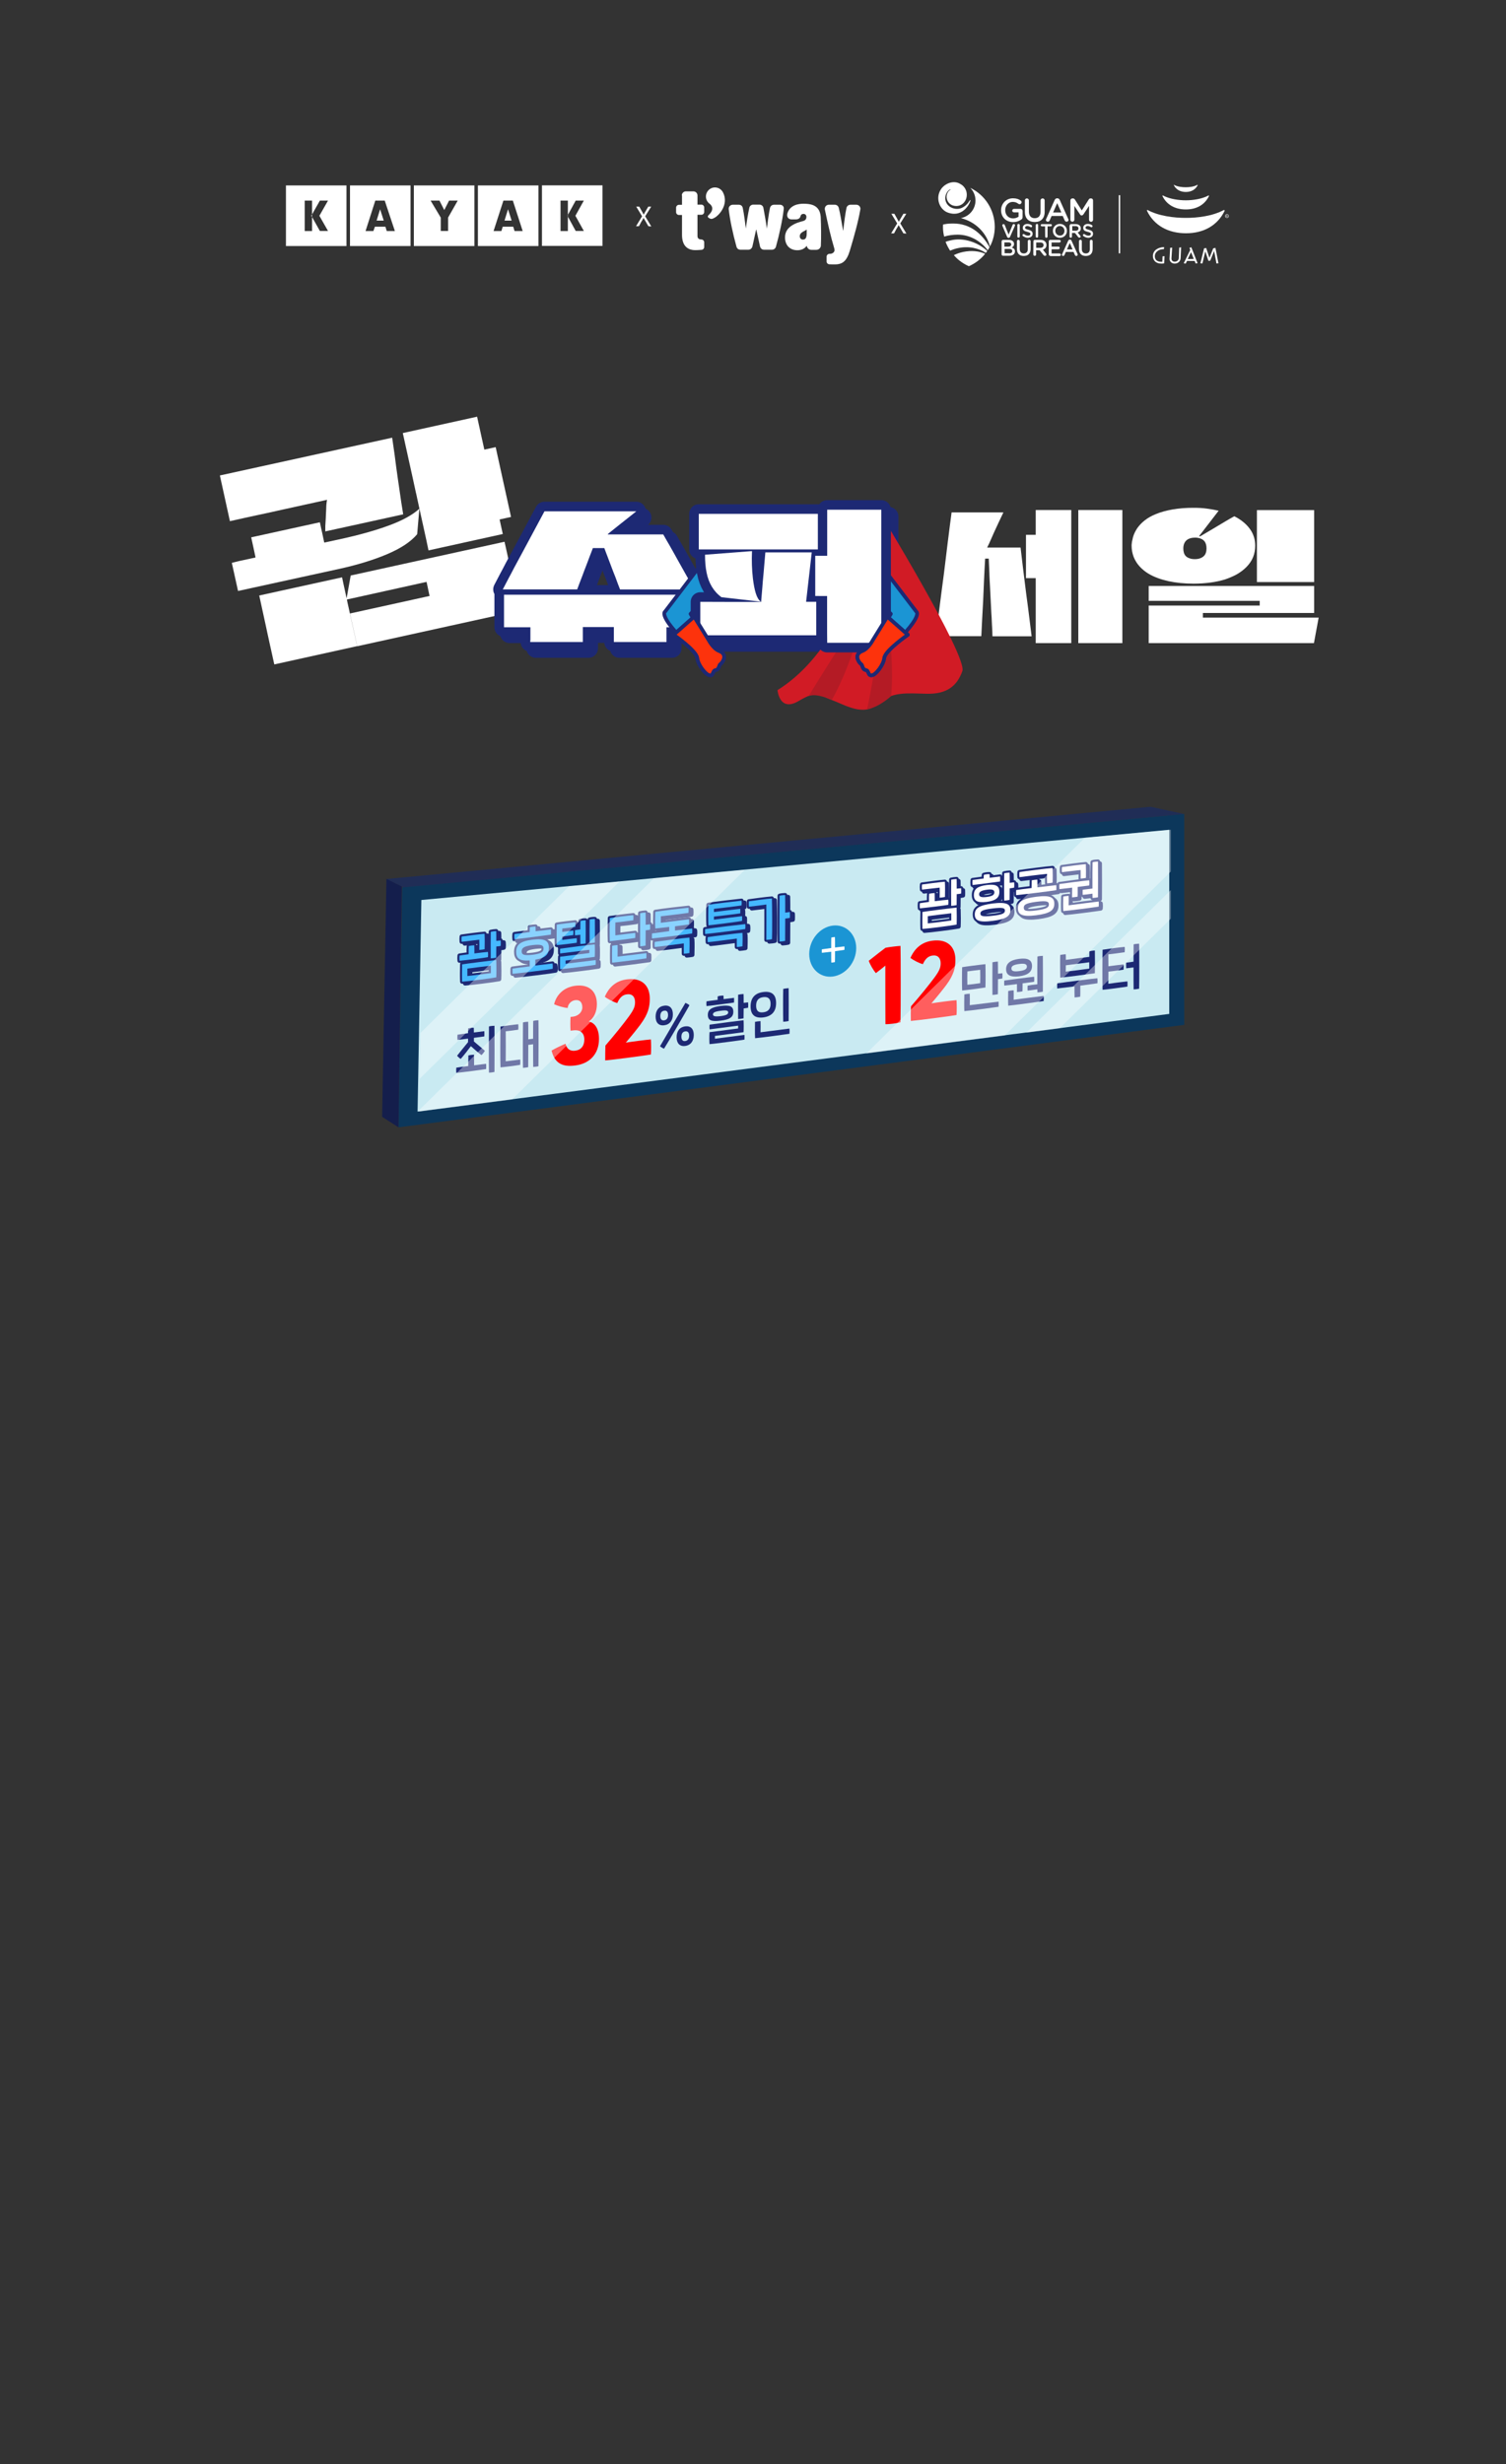 <?xml version="1.0" encoding="UTF-8"?>
<!-- Generator: Adobe Illustrator 27.7.0, SVG Export Plug-In . SVG Version: 6.00 Build 0)  -->
<svg xmlns="http://www.w3.org/2000/svg" xmlns:xlink="http://www.w3.org/1999/xlink" version="1.1" id="레이어_1" x="0px" y="0px" width="1500px" height="2453px" viewBox="0 0 1500 2453" style="enable-background:new 0 0 1500 2453;" xml:space="preserve">
<rect x="0" y="0" width="1500" height="2453" fill="#333333" stroke="none"/>
<style type="text/css">
	.st0{fill:#1D2974;stroke:#1D2974;stroke-width:19.101;stroke-linecap:round;stroke-linejoin:round;stroke-miterlimit:10;}
	.st1{fill:#FFFFFF;}
	.st2{fill:#D11B25;}
	.st3{fill:#B41B25;}
	.st4{fill:#1B95D4;stroke:#1D2974;stroke-width:3.699;stroke-linecap:round;stroke-linejoin:round;stroke-miterlimit:10;}
	.st5{fill:#FD330C;stroke:#1D2974;stroke-width:3.699;stroke-linecap:round;stroke-linejoin:round;stroke-miterlimit:10;}
	.st6{fill:#202D56;}
	.st7{fill:#0C375B;}
	.st8{fill:#C9EAF2;}
	.st9{fill:#141E4C;}
	.st10{fill-rule:evenodd;clip-rule:evenodd;fill:#1B95D4;}
	.st11{fill:#1D2974;}
	.st12{fill:#FF0000;}
	.st13{fill:#1D2974;stroke:#1D2974;stroke-width:4.12;stroke-linecap:round;stroke-linejoin:round;stroke-miterlimit:10;}
	.st14{fill:#45B8FF;}
	.st15{opacity:0.37;clip-path:url(#SVGID_00000075162324764701248370000014630488589281467324_);}
</style>
<g>
	<path class="st0" d="M703.5,518.4h118.6v35.4c-3.9,0-6.9,0-8.8,0c-2,0-4.8,0-8.6,0c-7.4,0-14.8,0-22.3,0c-5.8,0-10.2,0-13,0   s-7,0-12.7,0c-12,0-20.9,0-26.8,0c-5.8,0-14.6,0-26.4,0V518.4z M735.6,606c6.7,0,16.7,0,29.9,0h0.2v-0.2c0.5-6.4,0.9-11.1,1.2-14.2   c0.2-3.1,0.6-7.7,1.2-13.9c0.4-4.7,0.7-8.2,0.9-10.6c0.2-2.3,0.5-5.8,0.9-10.4h46.2c-0.9,7.9-1.6,13.8-2,17.6   c-0.4,3.9-1.1,9.6-2,17.4c-0.3,3.2-0.6,5.5-0.8,7.1s-0.5,3.9-0.8,6.9c0,0.1,0.1,0.2,0.2,0.2c1.1,0,2,0,2.5,0s1.4,0,2.5,0   c1.7,0,3.3,0,4.9,0v33.3H705v-33.3C718.7,606,728.9,606,735.6,606z M716.5,590.8c-2.4-4-4.2-8.7-5.2-13.9   c-1.1-5.2-1.6-11.2-1.6-17.9l46.8-3.6c-0.4,9.5-0.1,18.5,0.9,27.2c0.7,5.9,1.7,11,2.9,14.9c1.3,4,2.9,6.8,5.1,8.3l-39.3-4.5   C722.1,598.5,718.9,594.9,716.5,590.8z M831.4,628c0-6.2,0-10.9,0-14c0-3,0-7.6,0-13.7v-0.2h-0.2h-11.7v-40h11.7h0.2v-0.2   c0-6.1,0-10.6,0-13.6s0-7.4,0-13.3c0-4.2,0-7.3,0-9.5c0-2.1,0-5.2,0-9.3h53.9c0,22.4,0,44.7,0,67.2c0,21.8,0,43.6,0,65.3h-53.9   C831.4,640.6,831.4,634.3,831.4,628z"></path>
</g>
<g>
	<path class="st1" d="M324,526.5c0-0.9,0-1.9,0-2.8c0.1-1.7,0.2-3.4,0.3-5c0.2-2.1,0.2-4.1,0.3-6.2c0.1-0.9,0.2-2.9,0.3-5.9   c0-1.4,0.1-2.8,0.2-4.4c0.2-1.5,0.3-3,0.6-4.5c0.1-0.2,0.2-0.2,0.1-0.2s-0.2,0.1-0.3,0.1c-14.4,3.2-28.8,6.3-43.2,9.5   c-12.1,2.7-21.1,4.7-26.9,5.9s-14.7,3.2-26.4,5.8l-10-45.5l171.6-37.6c2,13.3,3.3,23,4,29c1.1,7.9,2.2,15.9,3.4,23.8   c1.1,8,2.3,15.9,3.6,23.5L324,529C324,528.3,324,527.4,324,526.5z M242.8,557.5c2.6-0.6,6.5-1.4,11.5-2.5l0.2-0.2   c-0.5-2.1-0.8-3.6-1-4.7c-0.2-1-0.6-2.6-1-4.7l-0.2-0.9c-0.7-3.3-1.4-6.5-2.1-9.6l68.4-15c0.9,4.5,1.7,7.8,2.2,10.1   c0.5,2.2,1.2,5.5,2.1,9.9l0.2,0.2c5-1.1,9.9-2.1,14.8-3.2c19.9-4.3,36.5-9,49.7-13.9c13.3-4.9,23.3-10.4,30.1-16.6l-2.2,25.4   c-6.3,7.5-16.3,14.1-30,19.9c-13.7,5.8-29.7,10.7-48.1,14.7l-100.3,21.9l-6.2-28C236.2,558.9,240.1,558,242.8,557.5z M269.7,645.6   c-1.1-5.1-2-8.8-2.5-11.4c-0.6-2.4-1.3-6.2-2.4-11.1c-2.2-10.2-4.4-20.3-6.6-30.3l82.5-18.1c0.6,3,1.1,5.2,1.4,6.6   c0.3,1.4,0.8,3.6,1.4,6.4c0.6,2.8,1.1,5,1.4,6.4s0.8,3.5,1.3,6.2c0.6,2.4,0.9,4.2,1.2,5.3c0.2,1.1,0.6,2.8,1.1,5.1l7.2,32.5   l-82.5,18.2C272,656.1,270.8,650.8,269.7,645.6z M348.6,610.7l79.1-17.4l0.2-0.1l-0.1-0.2c-0.5-2.2-0.9-3.9-1.1-5.1   c-0.2-1.1-0.5-2.2-0.7-3.4c-0.2-1.1-0.6-2.8-1.1-5.1l-0.1-0.2l-0.2,0.1L345,596.9l4.3-24l153.2-33.6c0.9,4.2,1.6,7.3,2.1,9.3   c0.5,2.1,1.1,5.1,2,9.1l1.3,5.6c3.2,14.8,6.5,29.6,9.8,44.4l-161.9,35.6L348.6,610.7z M423.1,530.6c-0.8-3.7-2.1-9.3-3.7-16.8   c-1.1-5.1-2-8.8-2.5-11.4c-0.6-2.4-1.3-6.2-2.4-11.1l-0.1-0.2l-3.3-15.2c-2.2-10.2-3.9-17.8-5-22.6c-1.1-5-2.7-12.3-4.9-22.2   l74-16.3c1.8,8.4,3.2,14.6,4.1,18.7s2.3,10.3,4.1,18.5c2.9,13.3,5.1,23.2,6.5,29.8c1.4,6.5,3.6,16.3,6.4,29.3   c0.8,3.5,1.3,6,1.7,7.7c0.4,1.7,0.7,3.3,1.1,5.1c0.4,1.7,0.9,4.3,1.7,7.7l-74,16.3C425.2,540,423.9,534.3,423.1,530.6z    M486.3,478.8c-1.5-6.9-2.6-12-3.4-15.4c-0.7-3.4-1.8-8.4-3.3-15.2l14.1-3.1l15.3,69.5l-14.1,3.1   C492,504.9,489.1,491.8,486.3,478.8z"></path>
</g>
<g>
	<path class="st0" d="M512.1,581.8c1.3-2.4,3.3-6.1,5.8-11c2.7-4.9,5.3-9.8,7.9-14.6c12.4-23.1,19.7-36.8,22-41h91.5   c-6.5,5.1-11.2,8.9-14.4,11.4c-3.1,2.4-7.7,6.2-14,11.2v0.2v0.2H666c3.2,5.7,5.1,8.9,5.7,9.9c3,5.2,5.9,10.5,8.8,15.7   c3.7,6.7,6.5,11.6,8.3,14.8s4.6,8,8.1,14.4H623c-1.6-4-2.7-6.9-3.4-8.9s-1.8-4.9-3.4-8.8c-2.7-7.1-5.4-14.1-8-21.1   c-0.3-0.8-0.6-1.7-0.9-2.4H596c-0.3,0.8-0.6,1.7-0.9,2.4c-1.7,4.3-3.3,8.6-4.9,12.9c-1.7,4.3-3.3,8.6-4.9,12.9   c-1.7,4.3-3.3,8.6-4.9,12.9h-74.1C508.8,588,510.8,584.2,512.1,581.8z M533.9,641.9c0-0.8,0-1.9,0-3.5c0-1.7,0-3,0-3.9   c0-0.8,0-2.1,0-3.7v-0.2h-0.2c-3.6,0-7.3,0-11,0c-5.1,0-10.1,0-15.1,0v-32.4h187.9v32.4c-2.4,0-4.3,0-5.5,0c-1.3,0-3.1,0-5.5,0   c-3.4,0-5.9,0-7.6,0c-1.7,0-4.1,0-7.4,0h-0.2v0.2c0,2.4,0,4.3,0,5.4s0,2.4,0,3.6c0,1.3,0,3.1,0,5.5H617c0-3.3,0-5.8,0-7.4   c0-1.7,0-4,0-7.3v-0.2h-0.2h-30.5h-0.2v0.2c0,3.3,0,5.8,0,7.4s0,4,0,7.3h-52.3C533.9,643.9,533.9,642.6,533.9,641.9z"></path>
</g>
<g>
	<path class="st0" d="M506.6,575.6c1.3-2.4,3.3-6.1,5.8-11c2.7-4.9,5.3-9.8,7.9-14.6c12.4-23.1,19.7-36.8,22-41h91.5   c-6.5,5.1-11.2,8.9-14.4,11.4c-3.1,2.4-7.7,6.2-14,11.2v0.2v0.2h55.2c3.2,5.7,5.1,8.9,5.7,9.9c3,5.2,5.9,10.5,8.8,15.7   c3.7,6.7,6.5,11.6,8.3,14.8s4.6,8,8.1,14.4h-73.9c-1.6-4-2.7-6.9-3.4-8.9s-1.8-4.9-3.4-8.8c-2.7-7.1-5.4-14.1-8-21.1   c-0.3-0.8-0.6-1.7-0.9-2.4h-11.4c-0.3,0.8-0.6,1.7-0.9,2.4c-1.7,4.3-3.3,8.6-4.9,12.9c-1.7,4.3-3.3,8.6-4.9,12.9   c-1.7,4.3-3.3,8.6-4.9,12.9h-74.1C503.3,581.8,505.3,578.1,506.6,575.6z M528.3,635.7c0-0.8,0-1.9,0-3.5c0-1.7,0-3,0-3.9   c0-0.8,0-2.1,0-3.7v-0.2h-0.2c-3.6,0-7.3,0-11,0c-5.1,0-10.1,0-15.1,0V592h188v32.4c-2.4,0-4.3,0-5.5,0c-1.3,0-3.1,0-5.5,0   c-3.4,0-5.9,0-7.6,0c-1.7,0-4.1,0-7.4,0h-0.2v0.2c0,2.4,0,4.3,0,5.4s0,2.4,0,3.6c0,1.3,0,3.1,0,5.5h-52.4c0-3.3,0-5.8,0-7.4   s0-4,0-7.3v-0.2h-0.2h-30.5h-0.2v0.2c0,3.3,0,5.8,0,7.4c0,1.7,0,4,0,7.3h-52.4C528.3,637.7,528.3,636.5,528.3,635.7z"></path>
</g>
<g>
	<path class="st1" d="M506.6,575.6c1.3-2.4,3.3-6.1,5.8-11c2.7-4.9,5.3-9.8,7.9-14.6c12.4-23.1,19.7-36.8,22-41h91.5   c-6.5,5.1-11.2,8.9-14.4,11.4c-3.1,2.4-7.7,6.2-14,11.2v0.2v0.2h55.2c3.2,5.7,5.1,8.9,5.7,9.9c3,5.2,5.9,10.5,8.8,15.7   c3.7,6.7,6.5,11.6,8.3,14.8s4.6,8,8.1,14.4h-73.9c-1.6-4-2.7-6.9-3.4-8.9s-1.8-4.9-3.4-8.8c-2.7-7.1-5.4-14.1-8-21.1   c-0.3-0.8-0.6-1.7-0.9-2.4h-11.4c-0.3,0.8-0.6,1.7-0.9,2.4c-1.7,4.3-3.3,8.6-4.9,12.9c-1.7,4.3-3.3,8.6-4.9,12.9   c-1.7,4.3-3.3,8.6-4.9,12.9h-74.1C503.3,581.8,505.3,578.1,506.6,575.6z M528.3,635.7c0-0.8,0-1.9,0-3.5c0-1.7,0-3,0-3.9   c0-0.8,0-2.1,0-3.7v-0.2h-0.2c-3.6,0-7.3,0-11,0c-5.1,0-10.1,0-15.1,0V592h188v32.4c-2.4,0-4.3,0-5.5,0c-1.3,0-3.1,0-5.5,0   c-3.4,0-5.9,0-7.6,0c-1.7,0-4.1,0-7.4,0h-0.2v0.2c0,2.4,0,4.3,0,5.4s0,2.4,0,3.6c0,1.3,0,3.1,0,5.5h-52.4c0-3.3,0-5.8,0-7.4   s0-4,0-7.3v-0.2h-0.2h-30.5h-0.2v0.2c0,3.3,0,5.8,0,7.4c0,1.7,0,4,0,7.3h-52.4C528.3,637.7,528.3,636.5,528.3,635.7z"></path>
</g>
<g>
	<path class="st1" d="M936,602.9c0.9-7.3,1.6-12.7,2.1-16.3s1.2-8.8,2.1-15.9c1.3-10.1,2.4-20.1,3.7-30.3   c1.3-10.1,2.5-20.2,3.9-30.3h51.6c-2.1,4.4-3.6,7.7-4.7,9.9c-1,2.1-2.5,5.4-4.5,9.7c-1.1,2.6-2.3,5.1-3.4,7.7s-2.3,5.1-3.6,7.7   h33.3c0.8,7.2,1.7,14.2,2.5,21c0.9,6.9,1.7,13.5,2.5,20.1l0.8,6.3c1.3,9.2,2.1,16.1,2.7,20.7c0.6,4.5,1.4,11.2,2.5,20.2h-39   c-0.1-3.9-0.2-7.7-0.5-11.5c-0.2-5.1-0.4-8.9-0.6-11.4c-0.3-6.2-0.6-11-0.7-14c-0.2-3.1-0.4-7.7-0.7-13.7   c-0.3-5.9-0.6-10.4-0.6-13.3c-0.1-2.9-0.3-7.3-0.6-13.2v-0.2h-3.6v0.2c-0.4,7.1-0.8,14.2-1.1,21.2c-0.3,7.1-0.6,14.2-0.9,21.2   c-0.6,11.5-1.3,23-1.8,34.6h-45.5C933.5,623.2,934.8,613,936,602.9z M1031.6,605.3c0-1,0-2,0-2.9c0-6.1,0-10.6,0-13.5s0-7.3,0-13.2   v-0.2h-0.2h-9.5v-43.1h9.5h0.2v-0.2c0-5.5,0-9.7,0-12.4s0-6.8,0-12.1h35.4c0,7.7,0,13.4,0,17.3c0,3.8,0,9.5,0,17   c0,9.5,0,19.2,0,28.8c0,15.7,0,27.4,0,35c0,7.7,0,19.1,0,34.4h-35.4C1031.6,628.6,1031.6,616.9,1031.6,605.3z M1074,612.8   c0-6,0-15,0-26.9c0-17.7,0-30.8,0-39.5c0-8.6,0-21.5,0-38.7h43.9c0,12.9,0,25.7,0,38.7c0,31.2,0,62.5,0,93.8H1074   C1074,628,1074,618.8,1074,612.8z"></path>
	<path class="st1" d="M1163.7,578.5c-7.5-1.7-14-4-19.6-7.3c-3.6-2.1-6.6-4.7-9.2-7.5c-2.5-2.8-4.4-5.9-5.8-9.4   c-1.3-3.5-2-7.2-2-11.2c0-1,0.1-1.8,0.2-2.4c0.1-1,0.2-2,0.5-2.9c0.2-0.9,0.4-1.8,0.6-2.8c0.9-3.3,2.4-6.3,4.3-9.2   c2-2.8,4.4-5.4,7.5-7.8c3-2.4,6.6-4.4,10.9-6.2c5.1-2.1,10.7-3.6,17-4.7c6.3-1.1,13.1-1.6,20.4-1.6h0.2c4.7,0,9.1,0.2,13.4,0.8   s8.2,1.3,11.7,2.1l-20.8,27c-0.6-0.1-1.1-0.2-1.7-0.2c-0.2,0-0.4,0-0.5,0s-0.2,0-0.5,0c-2.4,0-4.6,0.4-6.3,1.2   c-1.7,0.8-3.1,2-4,3.6s-1.4,3.6-1.4,5.9c0,3.4,0.8,5.9,2.4,7.6c1,1,2.3,1.8,3.9,2.3c1.6,0.6,3.3,0.8,5.2,0.8c2.1,0,3.9-0.3,5.4-0.9   c1.6-0.6,2.8-1.4,3.9-2.5c0.8-0.9,1.4-2,1.7-3.1c0.4-1.1,0.6-2.5,0.6-4.2c0-3.1-0.7-5.5-2.2-7.3c-1.5-1.7-3.7-2.8-6.5-3.2l0.8-1.7   l1.6,0.2l14.9-8.8c3.3-2,6.5-3.9,9.7-5.8c3.2-1.9,6.3-3.7,9.4-5.4c6.7,3.4,11.8,7.6,15.4,12.5s5.4,10.5,5.4,16.8   c0,4.1-0.7,7.9-2.1,11.4s-3.6,6.7-6.4,9.6c-2.8,2.9-6.2,5.5-10.3,7.8c-3.2,1.7-6.9,3.3-11.2,4.8c-4.4,1.3-9.2,2.4-14.5,3.1   c-5.3,0.7-10.9,1.1-16.9,1.1C1179.5,581,1171.2,580.1,1163.7,578.5z M1144.1,618.4c0-3.5,0-6.1,0-7.9c0-1.7,0-4.3,0-7.7h110.6   c0-0.6,0-1.2,0-1.7c0-0.6,0-1.1,0-1.4s0-0.8,0-1.4v-0.2h-0.2c-36.8,0-73.5,0-110.4,0v-14.8h164.8v5.8c0,3.1,0,5.4,0,6.9   s0,3.8,0,6.8c0,1.7,0,2.8,0,3.7c0,0.8,0,2.1,0,3.7h-110.6h-0.2v0.2c0,0.7,0,1.4,0,2.1c0,0.7,0,1.4,0,2.1v0.2h0.2h63   c6.5,0,11.4,0,14.5,0c3.2,0,7.9,0,14.3,0c5.4,0,9.3,0,11.8,0c2.6,0,6.4,0,11.5,0l-4.7,25.4h-164.6   C1144.1,633,1144.1,625.7,1144.1,618.4z M1251.9,558.8c0-3.8,0-7.6,0-11.4c0-4.9,0-8.6,0-11s0-5.9,0-10.8c0-5.9,0-11.9,0-17.8h57   v9.1c0,6.1,0,12.2,0,18.3c0,10.1,0,17.5,0,22.3s0,12.2,0,21.9h-57C1251.9,572.6,1251.9,565.7,1251.9,558.8z"></path>
</g>
<g>
	<path class="st2" d="M873.6,505.7c0,0-19.8,131.9-99.2,181.3c0,0,1.8,22.1,20.9,10.9c19.2-11.3,19.7-6.1,33.1-1.1   c13.4,4.9,31.6,16.8,45.8,4c14.2-12.7,29.2-10.6,49-10.2s30-7.6,35.3-22.5C963.9,653.1,873.6,505.7,873.6,505.7z"></path>
	<path class="st3" d="M805.4,693c7.8-13.2,36.6-58.5,57.8-92c0,0-11.8,55-34.7,95.8C828.4,696.7,812.9,689.5,805.4,693z"></path>
	<path class="st3" d="M863.6,705.9c-0.8,5.4,17.8-82.9,13.8-120.7c0,0,14.7,54.6,10.2,107.7C887.6,693,874.8,704.6,863.6,705.9z"></path>
</g>
<path class="st4" d="M715,540l-52.6,68.9c0,0-10.5,5.1,44.9,53l2.5-13.9l-22-36.9l32.2-33.3L715,540z"></path>
<path class="st5" d="M691.4,613.9l14.5,23.4c0,0,4.4,8.4,10.3,10.7c9.1,3.4,3.5,11.5,1.5,12.9c-2.1,1.3-1,5.4-5.1,6.2  c-3.4,0.6-1.5,6.9-7.1,4.7c-2.7-1-10.1-9.3-11-16.8S671,631.9,671,631.9L691.4,613.9z"></path>
<path class="st4" d="M860.1,540l52.6,68.9c0,0,10.5,5.1-44.9,53l-2.5-13.9l22-36.9L855,577.8L860.1,540z"></path>
<path class="st5" d="M883.8,613.9l-14.5,23.4c0,0-4.4,8.4-10.3,10.7c-9.1,3.4-3.5,11.5-1.5,12.9c2.1,1.3,1,5.4,5.1,6.2  c3.4,0.6,1.5,6.9,7.1,4.7c2.7-1,10.1-9.3,11-16.8s23.5-23.1,23.5-23.1L883.8,613.9z"></path>
<g>
	<path class="st0" d="M696,511.5h118.6v35.4c-3.9,0-6.9,0-8.8,0c-2,0-4.8,0-8.6,0c-7.4,0-14.8,0-22.3,0c-5.8,0-10.2,0-13,0   s-7,0-12.7,0c-12,0-20.9,0-26.8,0c-5.8,0-14.6,0-26.4,0V511.5z M728,599.2c6.7,0,16.7,0,29.9,0h0.2V599c0.6-6.4,0.9-11.1,1.2-14.2   c0.2-3.1,0.6-7.7,1.2-13.9c0.4-4.7,0.7-8.2,0.9-10.6c0.2-2.3,0.5-5.8,0.9-10.4h46.2c-0.9,7.9-1.6,13.8-2,17.6   c-0.4,3.9-1.1,9.6-2,17.4c-0.3,3.2-0.6,5.5-0.8,7.1s-0.5,3.9-0.8,6.9c0,0.1,0.1,0.2,0.2,0.2c1.1,0,2,0,2.5,0c0.6,0,1.4,0,2.5,0   c1.7,0,3.3,0,4.9,0v33.3H697.5v-33.3C711.2,599.2,721.4,599.2,728,599.2z M709,584c-2.4-4-4.2-8.7-5.2-13.9   c-1.1-5.2-1.6-11.2-1.6-17.9l46.8-3.6c-0.4,9.5-0.1,18.5,0.9,27.2c0.7,5.9,1.7,11,2.9,14.9c1.3,4,2.9,6.8,5.1,8.3l-39.3-4.5   C714.6,591.6,711.4,588,709,584z M823.8,621.2c0-6.2,0-10.9,0-14c0-3,0-7.6,0-13.7v-0.2h-0.2H812v-40h11.7h0.2v-0.2   c0-6.1,0-10.6,0-13.6s0-7.4,0-13.3c0-4.2,0-7.3,0-9.5s0-5.2,0-9.3h53.9c0,22.4,0,44.7,0,67.2c0,21.8,0,43.6,0,65.3h-53.9   C823.8,633.7,823.8,627.4,823.8,621.2z"></path>
</g>
<g>
	<path class="st1" d="M696,511.5h118.6v35.4c-3.9,0-6.9,0-8.8,0c-2,0-4.8,0-8.6,0c-7.4,0-14.8,0-22.3,0c-5.8,0-10.2,0-13,0   s-7,0-12.7,0c-12,0-20.9,0-26.8,0c-5.8,0-14.6,0-26.4,0V511.5z M728,599.2c6.7,0,16.7,0,29.9,0h0.2V599c0.6-6.4,0.9-11.1,1.2-14.2   c0.2-3.1,0.6-7.7,1.2-13.9c0.4-4.7,0.7-8.2,0.9-10.6c0.2-2.3,0.5-5.8,0.9-10.4h46.2c-0.9,7.9-1.6,13.8-2,17.6   c-0.4,3.9-1.1,9.6-2,17.4c-0.3,3.2-0.6,5.5-0.8,7.1s-0.5,3.9-0.8,6.9c0,0.1,0.1,0.2,0.2,0.2c1.1,0,2,0,2.5,0c0.6,0,1.4,0,2.5,0   c1.7,0,3.3,0,4.9,0v33.3H697.5v-33.3C711.2,599.2,721.4,599.2,728,599.2z M709,584c-2.4-4-4.2-8.7-5.2-13.9   c-1.1-5.2-1.6-11.2-1.6-17.9l46.8-3.6c-0.4,9.5-0.1,18.5,0.9,27.2c0.7,5.9,1.7,11,2.9,14.9c1.3,4,2.9,6.8,5.1,8.3l-39.3-4.5   C714.6,591.6,711.4,588,709,584z M823.8,621.2c0-6.2,0-10.9,0-14c0-3,0-7.6,0-13.7v-0.2h-0.2H812v-40h11.7h0.2v-0.2   c0-6.1,0-10.6,0-13.6s0-7.4,0-13.3c0-4.2,0-7.3,0-9.5s0-5.2,0-9.3h53.9c0,22.4,0,44.7,0,67.2c0,21.8,0,43.6,0,65.3h-53.9   C823.8,633.7,823.8,627.4,823.8,621.2z"></path>
</g>
<path class="st5" d="M691.4,613.9l14.5,23.4c0,0,4.4,8.4,10.3,10.7c9.1,3.4,3.5,11.5,1.5,12.9c-2.1,1.3-1,5.4-5.1,6.2  c-3.4,0.6-1.5,6.9-7.1,4.7c-2.7-1-10.1-9.3-11-16.8S671,631.9,671,631.9L691.4,613.9z"></path>
<path class="st5" d="M883.8,613.9l-14.5,23.4c0,0-4.4,8.4-10.3,10.7c-9.1,3.4-3.5,11.5-1.5,12.9c2.1,1.3,1,5.4,5.1,6.2  c3.4,0.6,1.5,6.9,7.1,4.7c2.7-1,10.1-9.3,11-16.8s23.5-23.1,23.5-23.1L883.8,613.9z"></path>
<g>
	<path class="st1" d="M776.8,203.8h-6c-1.3,0-3.3,0.8-3.9,3.2c-1.4,6.7-2.2,14.1-3.1,20.6c-0.8-6.2-2.3-14.6-3.5-21   c-0.4-1.5-1.8-2.9-3.9-2.9h-6.1c-2.1,0-3.5,1.4-3.9,2.9c-1.5,6.5-2.7,14.7-3.5,20.9c-0.9-6.5-1.7-13.8-3.1-20.5   c-0.5-2.5-2.5-3.2-3.9-3.2h-6c-1.7,0-4.3,1.3-4.1,4.4c1.2,10.7,4.2,24.6,7.7,37.2c0.5,2.3,2.4,3.2,4,3.2h7.9c2.4,0,3.7-2,4-3.2   l3.7-16.8h0.2l3.7,16.8c0.3,1.3,1.5,3.2,4,3.2h7.9c1.5,0,3.4-0.9,4-3.2c3.5-12.6,6.5-26.5,7.7-37.2   C781.1,205,778.6,203.8,776.8,203.8z"></path>
	<path class="st1" d="M679.1,194.6c0-2.3,1.8-4.1,4.1-4.1h7.4c2.3,0,4.1,1.8,4.1,4.1v9.1h3.9c1.5,0,2.8,1.3,2.8,2.8v4.5   c0,1.5-1.3,2.8-2.8,2.8h-3.9v21.1c0,2.5,1.6,3.5,3.9,3.5c1.5,0,2.8,1.3,2.8,2.8v4.7c0,1.5-1.3,2.8-2.8,2.8l0,0   c-2.2,0.2-4.4,0.3-6,0.3c-8.7,0-13.3-5.3-13.3-15.2V214h-3.1c-1.5,0-2.8-1.3-2.8-2.8v-4.5c0-1.5,1.3-2.8,2.8-2.8h3.1v-9.3H679.1z"></path>
	<path class="st1" d="M843.1,207c0.4-1.8,2-3.2,4-3.2h5.8c2.3,0,4.1,1.8,4.1,4.1c0,0.2,0,0.5-0.1,0.6c-2.1,12.4-6.5,27.9-10.5,41.2   c-3.1,10.1-7.1,13.5-14.8,13.5c-1.9,0-3.9,0-5.5-0.1l0,0c-1.5,0-2.8-1.3-2.8-2.8v-4.8c0-1.5,1.3-2.8,2.8-2.8l0,0c0.1,0,0.3,0,0.4,0   c3.5,0,4.7-2.5,4.7-3.4c0-1.4-0.3-2.2-0.6-3.3c-2.8-9-6.1-23.4-9-37.3l0,0c-0.1-0.3-0.1-0.5-0.1-0.8c0-2.3,1.8-4.1,4.1-4.1h5.9   c1.9,0,3.4,1.3,3.9,3c1.5,5.6,3.1,16.1,4.3,22.6h0.2C840.7,222.1,842,212.1,843.1,207z"></path>
	<g>
		<path class="st1" d="M794.2,249.1c-7.5,0-12.3-5-12.3-12.7c0-7.9,5.5-13.2,17.4-16.2c2.7-0.6,3.9-2,3.9-4.3c0-1.7-1.2-3-2.9-3    c-1.5,0-2.6,0.8-2.9,2.1c-0.5,2.3-2.2,3.4-5,3.4h-3.9c-2.8,0-4.5-1.7-4.5-4.4c0-0.5,0.1-0.9,0.2-1.4c2.5-8.6,11.2-9.8,16-9.8    c5.7,0,9.6,0.9,12.3,2.9c3.2,2.3,4.9,6.1,5,11.6c0.3,6.6,0.5,19.7,0.1,27c0,2.4-2,4.4-4.5,4.4H808c-2.3,0-4.1-1.7-4.5-4.1    C801.7,247.4,798.3,249.1,794.2,249.1z M803.5,228.5c-0.6,0.5-1.4,0.9-2.3,1.4c-2,1-4.3,2.2-4.6,4.8c-0.1,1.2,0.2,2.2,0.8,2.8    c0.5,0.6,1.4,1,2.2,1c2.3,0,3.9-1.1,3.9-6.3L803.5,228.5L803.5,228.5z"></path>
	</g>
	<path class="st1" d="M720.3,191.9c-0.1-0.1-0.1-0.3-0.2-0.4l0,0l0,0c-1.5-2.9-4.5-4.9-8-4.9c-5,0-9,4.1-9,9c0,2.9,1.4,5.5,3.5,7.1   l0,0c2.6,2,5.2,5.8-1,11.6c-1.2,1.3-0.4,2.2,0.5,2.7c1.9,1.3,3.2,1.1,5.2,0C716.5,214.4,725.9,203.4,720.3,191.9z"></path>
</g>
<g>
	<g>
		<path class="st1" d="M997.1,209.3L997.1,209.3c0-6.5,4.9-11.9,11.8-11.9c3.4,0,5.8,0.8,7.8,2.3c0.4,0.3,0.8,0.8,0.8,1.6    c0,1.1-0.9,2-2,2c-0.5,0-0.9-0.3-1.3-0.5c-1.4-1.1-3.1-1.8-5.6-1.8c-4.2,0-7.4,3.7-7.4,8.1v0.1c0,4.7,3.2,8.2,7.8,8.2    c2.2,0,4.1-0.7,5.5-1.7v-4.3h-4.5c-1,0-1.8-0.7-1.8-1.7s0.8-1.8,1.8-1.8h6.4c1.2,0,2.1,0.9,2.1,2.1v6.1c0,1.2-0.5,2-1.4,2.5    c-2,1.4-4.7,2.5-8.1,2.5C1001.8,221,997.1,215.9,997.1,209.3z"></path>
		<path class="st1" d="M1020.8,210.9v-11.4c0-1.1,0.9-2,2-2s2,0.9,2,2v11.2c0,4.2,2.2,6.5,5.8,6.5c3.6,0,5.8-2.2,5.8-6.3v-11.4    c0-1.1,0.9-2,2.1-2c1.1,0,2,0.9,2,2v11.2c0,6.9-3.9,10.3-9.8,10.3C1024.6,221,1020.8,217.5,1020.8,210.9z"></path>
		<path class="st1" d="M1042,218l8.5-19c0.5-1,1.3-1.6,2.4-1.6h0.2c1.2,0,1.9,0.6,2.4,1.6l8.5,19c0.2,0.3,0.3,0.6,0.3,0.8    c0,1.1-0.8,1.9-1.9,1.9c-1,0-1.6-0.5-2-1.4l-1.9-4.3h-11.1l-1.9,4.4c-0.4,0.8-1,1.3-1.9,1.3c-1.1,0-1.9-0.8-1.9-1.9    C1041.7,218.6,1041.8,218.4,1042,218z M1057.1,211.5l-4.1-9.3l-4.1,9.3H1057.1z"></path>
		<path class="st1" d="M1066.1,199.6c0-1.1,0.9-2.1,2.1-2.1h0.5c0.9,0,1.4,0.5,1.9,1.1l6.9,10.9l6.9-10.9c0.5-0.7,1-1.1,1.8-1.1h0.5    c1.2,0,2,0.9,2,2.1v19.2c0,1.1-0.9,2-2,2s-2-0.9-2-2V205l-5.6,8.4c-0.5,0.6-1,1.1-1.7,1.1s-1.3-0.4-1.7-1.1l-5.6-8.4v13.7    c0,1.1-0.9,2-2,2s-2-0.8-2-2L1066.1,199.6L1066.1,199.6z"></path>
	</g>
	<g>
		<path class="st1" d="M997.7,240.2c0-0.8,0.6-1.4,1.4-1.4h5.7c1.8,0,3.2,0.5,4.1,1.4c0.7,0.7,1.1,1.5,1.1,2.6v0.1    c0,1.9-1.1,2.9-2.3,3.5c1.9,0.6,3.2,1.7,3.2,3.8v0.1c0,2.8-2.3,4.3-5.9,4.3h-6c-0.8,0-1.4-0.6-1.4-1.4v-13H997.7z M1004.2,245.5    c1.8,0,3-0.7,3-2.2l0,0c0-1.3-1-2-2.8-2h-4v4.2H1004.2L1004.2,245.5z M1005.1,252.2c1.9,0,3.1-0.7,3.1-2.2v-0.1    c0-1.4-1.1-2.1-3.2-2.1h-4.4v4.3h4.5V252.2z"></path>
		<path class="st1" d="M1012.9,247.9v-7.8c0-0.8,0.6-1.4,1.4-1.4c0.7,0,1.4,0.6,1.4,1.4v7.7c0,2.9,1.5,4.5,4,4.5c2.4,0,4-1.4,4-4.4    v-7.8c0-0.8,0.6-1.4,1.4-1.4s1.4,0.6,1.4,1.4v7.7c0,4.7-2.6,7-6.8,7C1015.5,254.9,1012.9,252.4,1012.9,247.9z"></path>
		<path class="st1" d="M1029.3,240.2c0-0.8,0.6-1.4,1.4-1.4h5.7c2,0,3.5,0.6,4.5,1.6c0.8,0.9,1.4,2.1,1.4,3.4l0,0    c0,2.5-1.4,4.1-3.6,4.7l3,3.8c0.3,0.4,0.5,0.6,0.5,1.1c0,0.8-0.6,1.3-1.4,1.3c-0.6,0-1-0.3-1.4-0.7l-3.9-4.9h-3.5v4.2    c0,0.8-0.6,1.4-1.4,1.4s-1.4-0.6-1.4-1.4L1029.3,240.2L1029.3,240.2z M1036.2,246.7c2,0,3.2-1.1,3.2-2.6V244    c0-1.7-1.2-2.6-3.2-2.6h-4.1v5.3L1036.2,246.7L1036.2,246.7z"></path>
		<path class="st1" d="M1044.6,253.2v-13c0-0.8,0.6-1.4,1.4-1.4h9.2c0.7,0,1.3,0.5,1.3,1.3c0,0.7-0.5,1.3-1.3,1.3h-7.8v4.1h6.8    c0.7,0,1.3,0.5,1.3,1.3c0,0.6-0.5,1.3-1.3,1.3h-6.8v4.2h7.9c0.6,0,1.3,0.5,1.3,1.3c0,0.7-0.5,1.3-1.3,1.3h-9.2    C1045.3,254.6,1044.6,254,1044.6,253.2z"></path>
		<path class="st1" d="M1058,252.8l5.9-13.1c0.4-0.7,0.9-1.2,1.6-1.2h0.2c0.8,0,1.4,0.5,1.6,1.2l5.9,13.1c0.1,0.2,0.2,0.5,0.2,0.6    c0,0.7-0.5,1.4-1.4,1.4c-0.6,0-1.1-0.4-1.4-1l-1.3-3h-7.7l-1.4,3.1c-0.2,0.5-0.7,0.9-1.3,0.9c-0.7,0-1.3-0.5-1.3-1.3    C1057.8,253.2,1057.9,253,1058,252.8z M1068.3,248.3l-2.8-6.4l-2.8,6.4H1068.3z"></path>
		<path class="st1" d="M1074.7,247.9v-7.8c0-0.8,0.6-1.4,1.4-1.4s1.4,0.6,1.4,1.4v7.7c0,2.9,1.5,4.5,4,4.5c2.4,0,4-1.4,4-4.4v-7.8    c0-0.8,0.6-1.4,1.4-1.4s1.4,0.6,1.4,1.4v7.7c0,4.7-2.6,7-6.8,7C1077.4,254.9,1074.7,252.4,1074.7,247.9z"></path>
	</g>
	<g>
		<path class="st1" d="M1003.1,235.8l-4.7-11c-0.1-0.2-0.1-0.4-0.1-0.5c0-0.6,0.5-1.2,1.2-1.2s1,0.4,1.2,0.8l3.9,9.6l4-9.7    c0.2-0.4,0.5-0.8,1.2-0.8c0.6,0,1.2,0.5,1.2,1.2c0,0.2-0.1,0.4-0.1,0.5l-4.9,11.1c-0.3,0.6-0.7,1-1.4,1h-0.1    C1003.7,236.7,1003.3,236.3,1003.1,235.8z"></path>
		<path class="st1" d="M1013.3,224.1c0-0.6,0.5-1.2,1.2-1.2s1.2,0.5,1.2,1.2v11.3c0,0.6-0.5,1.2-1.2,1.2s-1.2-0.5-1.2-1.2V224.1z"></path>
		<path class="st1" d="M1018.9,235c-0.3-0.2-0.5-0.5-0.5-0.9c0-0.6,0.5-1.1,1.1-1.1c0.4,0,0.5,0.1,0.7,0.2c1.1,0.9,2.3,1.4,3.8,1.4    s2.3-0.7,2.3-1.7l0,0c0-1-0.5-1.4-3.1-2.1c-2.9-0.7-4.5-1.5-4.5-4l0,0c0-2.3,1.9-3.9,4.6-3.9c1.7,0,3.1,0.5,4.2,1.3    c0.3,0.2,0.5,0.5,0.5,0.9c0,0.6-0.5,1.1-1.1,1.1c-0.3,0-0.5-0.1-0.6-0.2c-1-0.6-2.1-1-3.1-1c-1.4,0-2.2,0.7-2.2,1.6l0,0    c0,1,0.6,1.5,3.2,2.1c2.8,0.7,4.3,1.7,4.3,4l0,0c0,2.5-2,4-4.8,4C1022.2,236.7,1020.5,236.1,1018.9,235z"></path>
		<path class="st1" d="M1031.6,224.1c0-0.6,0.5-1.2,1.2-1.2s1.2,0.5,1.2,1.2v11.3c0,0.6-0.5,1.2-1.2,1.2s-1.2-0.5-1.2-1.2V224.1z"></path>
		<path class="st1" d="M1040.9,225.3h-3.2c-0.6,0-1.1-0.5-1.1-1.1s0.5-1.1,1.1-1.1h8.9c0.6,0,1.1,0.5,1.1,1.1s-0.5,1.1-1.1,1.1h-3.2    v10.2c0,0.6-0.5,1.2-1.2,1.2s-1.2-0.5-1.2-1.2L1040.9,225.3L1040.9,225.3z"></path>
		<path class="st1" d="M1048.7,229.8L1048.7,229.8c0-3.8,2.9-6.9,7-6.9s7,3.2,7,6.9l0,0c0,3.8-2.9,6.9-7,6.9    C1051.6,236.8,1048.7,233.6,1048.7,229.8z M1060.2,229.8L1060.2,229.8c0-2.6-1.9-4.8-4.6-4.8s-4.5,2.2-4.5,4.7l0,0    c0,2.6,1.9,4.8,4.6,4.8C1058.4,234.6,1060.2,232.4,1060.2,229.8z"></path>
		<path class="st1" d="M1065.5,224.3c0-0.6,0.5-1.2,1.2-1.2h4.8c1.7,0,3,0.5,3.9,1.4c0.7,0.7,1.1,1.7,1.1,2.9l0,0    c0,2.2-1.3,3.4-3.1,4l2.5,3.2c0.3,0.3,0.4,0.5,0.4,0.9c0,0.6-0.5,1.1-1.2,1.1c-0.5,0-0.9-0.3-1.2-0.6l-3.2-4.1h-3v3.6    c0,0.6-0.5,1.2-1.2,1.2s-1.2-0.5-1.2-1.2v-11.1L1065.5,224.3L1065.5,224.3z M1071.4,229.7c1.7,0,2.8-0.9,2.8-2.3l0,0    c0-1.4-1.1-2.3-2.8-2.3h-3.4v4.5L1071.4,229.7L1071.4,229.7z"></path>
		<path class="st1" d="M1079.1,235c-0.3-0.2-0.5-0.5-0.5-0.9c0-0.6,0.5-1.1,1.1-1.1c0.4,0,0.5,0.1,0.7,0.2c1.1,0.9,2.3,1.4,3.8,1.4    s2.3-0.7,2.3-1.7l0,0c0-1-0.5-1.4-3.1-2.1c-2.9-0.7-4.5-1.5-4.5-4l0,0c0-2.3,1.9-3.9,4.6-3.9c1.7,0,3.1,0.5,4.2,1.3    c0.3,0.2,0.5,0.5,0.5,0.9c0,0.6-0.5,1.1-1.1,1.1c-0.3,0-0.5-0.1-0.6-0.2c-1-0.6-2.1-1-3.1-1c-1.4,0-2.2,0.7-2.2,1.6l0,0    c0,1,0.6,1.5,3.2,2.1c2.8,0.7,4.3,1.7,4.3,4l0,0c0,2.5-2,4-4.8,4C1082.3,236.7,1080.6,236.1,1079.1,235z"></path>
	</g>
	<g>
		<path class="st1" d="M959.3,250.8c-3.3,0.7-6.4,1.8-9.3,3.2c1.8,2,3.7,3.9,5.8,5.5l0,0l0,0l0,0l0,0c2.8,2.2,6,4.1,9.2,5.5    c5.7-2.5,10.7-6.1,14.8-10.7l0,0l0,0l0,0c0,0,1-1.2,1.4-1.7C975.2,249.9,967.5,249.1,959.3,250.8z"></path>
		<path class="st1" d="M966.4,187c3.2,3.2,5.2,7.7,5.2,12.6c0,8.7-6.3,16-14.6,17.5c14.3,3.5,25.6,14.5,29,28.3    c3.1-5.9,4.8-12.6,4.8-19.7C990.7,208.6,980.8,193.9,966.4,187z"></path>
		<path class="st1" d="M944,211.6c-7.7-2.8-12.4-13.3-7.4-22.2c3.7-6.7,13.2-10.5,19.8-6.3c3,1.5,5,4.1,6,7.1c0.9,3,0.7,6.3-0.8,9.3    c-1.4,2.5-3.5,4.3-6,5.1c-2.5,0.8-5.4,0.6-7.9-0.6c-2.2-1.2-3.7-3.1-4.4-5.2s-0.7-4.4,0.5-6.9c1.6-3.1,3.3-2.8,3-3.2    c-0.4-0.4-2.3,0.5-3.9,3.3c-1.3,2.3-1.8,5.4-1,8.1c2.1,7.1,10.5,9.2,15.7,7c6.6-2.8,8.1-8.3,8.9-8    C967.4,199.6,960.4,217.5,944,211.6"></path>
		<path class="st1" d="M949.5,222.5c-5.5,0-6.9,0.4-10.2,1c0,0.7-0.1,1.4-0.1,2.3c0,3.3,0.4,6.6,1.2,9.7c4.2-1.3,9-1.9,13.6-1.9    c12.8,0.1,23.4,7,29.8,15.5c0.6-1,1.3-2,1.8-3C978.6,233.2,966.7,222.5,949.5,222.5z"></path>
		<path class="st1" d="M983.3,249.8c-8.8-8.2-23.4-13.9-36.9-10.4c-2.6,0.6-3.2,0.8-4.6,1.3c1.2,3.2,2.7,6,4.5,8.8    c2.4-1,5.2-2,7.9-2.5c10.6-2.3,20.4,0,27.6,4.7C982.5,251.1,983,250.5,983.3,249.8z"></path>
	</g>
</g>
<g>
	<g>
		<path class="st1" d="M1219.5,209.2c-0.2-0.2-0.5-0.2-0.6-0.1c-11.2,6-26.1,7.8-37.8,7.8s-26.8-1.8-38-7.8    c-0.2-0.1-0.5-0.1-0.6,0.1s-0.2,0.5-0.1,0.6c7.1,14.8,21.3,22.4,38.8,22.4h0.1c17.4,0,31.3-7.6,38.5-22.4    C1219.7,209.6,1219.6,209.3,1219.5,209.2z"></path>
		<path class="st1" d="M1204.1,194.7c-0.1-0.1-0.3-0.1-0.4-0.1c-6.8,3.6-15.7,4.8-22.6,4.8s-16.1-1.2-22.8-4.8    c-0.1-0.1-0.3-0.1-0.4,0.1c-0.1,0.1-0.1,0.3-0.1,0.4c4.3,8.9,12.8,13.4,23.3,13.4l0,0c10.5,0,18.8-4.5,23.1-13.4    C1204.2,195,1204.2,194.8,1204.1,194.7z"></path>
		<path class="st1" d="M1192.8,184c-0.1-0.1-0.1-0.1-0.2,0c-3.4,1.9-8,2.4-11.6,2.4s-8.3-0.5-11.7-2.4c-0.1,0-0.2,0-0.2,0    c-0.1,0.1-0.1,0.1,0,0.2c2.2,4.6,6.6,6.9,12,6.9s9.6-2.3,11.9-6.9C1192.9,184.2,1192.8,184.1,1192.8,184z"></path>
		<polygon class="st1" points="1197.6,262.3 1195.6,262.1 1199.3,247.2 1201.4,246.9 1204.6,256.7 1208.4,247.2 1210.6,246.8     1213.6,262.1 1211.6,262.3 1209.3,249.9 1205.4,259.5 1203.6,259.6 1200.5,250.2   "></polygon>
		<path class="st1" d="M1169.9,262.4c-1.4,0-2.5-0.5-3.5-1.3c-1-0.9-1.6-2.2-1.5-3.5c0-0.1,0-0.2,0-0.3l0.6-10.6l2-0.2l-0.7,10.7    c0,0.1,0,0.1,0,0.2c0,0.9,0.3,1.7,0.9,2.3c0.6,0.5,1.4,0.8,2.3,0.8c1.2,0,2.2-0.4,2.9-1c0.6-0.6,1.1-1.4,1.2-2.4l0.4-10.6l1.9-0.3    l-0.5,11c-0.1,1.4-0.7,2.8-1.8,3.7C1173,261.9,1171.6,262.4,1169.9,262.4z"></path>
		<path class="st1" d="M1156.8,262.4c-2.6,0-4.8-0.7-6.3-2.1c-1.4-1.4-2.2-3.2-2.2-5.4c0-2.7,1.2-5,3.4-6.6c2.1-1.4,4.6-2.3,7.8-2.3    l-0.2,2c-2.6,0.1-4.8,0.6-6.4,1.9c-1.8,1.4-2.6,2.9-2.7,5c0,1.8,0.5,3.1,1.5,4.1c1.2,1.1,2.8,1.6,5,1.6c0.4,0,0.6,0,1,0l0.2-5.4    l2-0.2l-0.4,7.2l-0.8,0.1C1158.1,262.4,1157.4,262.4,1156.8,262.4z"></path>
		<path class="st1" d="M1190.9,262.3l1.9-0.3l-6.2-15.8l-1.9,0.5l0.8,2.1l-6.5,13.3l2,0.3l1.3-2.7l7.6,0.1L1190.9,262.3z     M1183,257.9l3.3-6.9l2.7,6.8L1183,257.9z"></path>
	</g>
	<g>
		<path class="st1" d="M1222.1,213.2c1,0,1.9,0.8,1.9,1.8c0,1.1-0.9,1.9-1.9,1.9s-1.9-0.8-1.9-1.9    C1220.3,213.9,1221.1,213.2,1222.1,213.2z M1222.1,213.5c-0.9,0-1.5,0.6-1.5,1.5s0.6,1.5,1.5,1.5c0.8,0,1.5-0.6,1.5-1.5    C1223.6,214.1,1223,213.5,1222.1,213.5z M1221.7,216.1h-0.4v-2.2h0.8c0.5,0,0.7,0.2,0.7,0.6s-0.3,0.5-0.5,0.6l0.6,0.9h-0.4    l-0.5-0.9h-0.4v1H1221.7z M1221.7,214.9h0.4c0.4,0,0.5-0.1,0.5-0.4c0-0.2-0.1-0.4-0.5-0.4h-0.5L1221.7,214.9L1221.7,214.9z"></path>
	</g>
</g>
<rect x="1114.3" y="194.3" class="st1" width="1.4" height="57.9"></rect>
<g>
	<path class="st1" d="M645.8,225.2l-2.5-4.3c-1-1.6-1.6-2.7-2.3-3.9h-0.1c-0.5,1.2-1.1,2.2-2.2,3.9l-2.3,4.3h-2.9l6-9.9l-5.8-9.6h3   l2.6,4.6c0.7,1.3,1.3,2.3,1.8,3.3h0.1c0.5-1.2,1.1-2.1,1.8-3.3l2.7-4.6h2.9l-6,9.6l6.1,10.1L645.8,225.2L645.8,225.2z"></path>
</g>
<g>
	<path class="st1" d="M899.8,232.3l-2.5-4.3c-1-1.6-1.6-2.7-2.3-3.9l0,0c-0.5,1.2-1.1,2.2-2.2,3.9l-2.3,4.3h-2.9l6-9.9l-5.8-9.6h3   l2.6,4.6c0.7,1.3,1.3,2.3,1.8,3.3h0.1c0.5-1.2,1.1-2.1,1.8-3.3l2.7-4.6h2.9l-6,9.6l6.1,10.1L899.8,232.3L899.8,232.3z"></path>
</g>
<g>
	<polygon class="st1" points="378.6,208.3 375.1,219.6 382.2,219.6  "></polygon>
	<path class="st1" d="M348.6,244.9h60.3v-60.3h-60.3V244.9z M373.8,199.7h9.4l10.1,30.3h-8.1l-1.3-4.3h-10.5l-1.5,4.3h-7.8   L373.8,199.7z"></path>
	<path class="st1" d="M412.2,244.9h60.3v-60.3h-60.3V244.9z M437.7,199.7l4.8,9.4l4.8-9.4h8.6l-9.6,16.9v13.3H439v-13.3l-10.1-16.9   H437.7z"></path>
	<path class="st1" d="M476,244.9h60.3v-60.3H476V244.9z M501.4,199.7h9.4l9.8,30.3h-8.1l-1.3-4.3h-10.5l-1.3,4.3h-7.8L501.4,199.7z"></path>
	<polygon class="st1" points="506,208.3 502.5,219.6 509.6,219.6  "></polygon>
	<path class="st1" d="M539.8,184.5v60.3h60.3v-60.3H539.8z M581.5,229.9h-8.1l-7.8-14.3V230h-7.3v-30.3h7.3v14.2l7.8-14.2h8.1   l-8.4,15.1L581.5,229.9z"></path>
	<polygon class="st1" points="565.1,214.8 565.5,215.6 565.5,213.9  "></polygon>
	<path class="st1" d="M284.8,244.9h60.3v-60.3h-60.3V244.9z M303.5,199.7h7.3v13.8l7.8-13.8h8.1l-8.6,15.1l8.6,15.1h-8.1l-7.8-13.9   v14h-7.3V199.7z"></path>
	<polygon class="st1" points="310.8,216 310.8,213.5 310,214.8  "></polygon>
</g>
<g>
	<polygon class="st6" points="1179.5,810.3 402.1,883.5 384.9,875 1145.9,803.1  "></polygon>
	<polygon class="st7" points="1179.5,1020.2 396.9,1122.2 400.6,883.4 1179.5,810.3  "></polygon>
	<polygon class="st8" points="1164.6,1009.3 415.9,1106.5 419.7,895.9 1164.6,826  "></polygon>
	<polygon class="st9" points="396.9,1122.2 380.6,1111.7 384.9,874.9 400.2,882.5  "></polygon>
</g>
<g>
	<g>
		<g>
			<path class="st10" d="M852.8,943.8c0,14-10.4,26.6-23.4,28.3c-12.9,1.6-23.4-8.4-23.4-22.4s10.4-26.7,23.4-28.3     C842.3,919.8,852.8,929.8,852.8,943.8z"></path>
			<g>
				<path class="st1" d="M841,945.6c-2,0.3-5.5,0.7-9.3,1.3c0,4.8,0,9.3-0.1,10.8c-1.1,0.3-2.4,0.5-3.6,0.5c-0.1-1.5-0.1-6-0.1-10.8      c-3.8,0.5-7.3,0.9-9.3,1.1c-0.1-1.2-0.1-2.4,0-3.5c2-0.3,5.6-0.7,9.3-1.3c0-4.7,0-9,0.1-10.4c1.1-0.3,2.4-0.5,3.6-0.5      c0.1,1.5,0.1,5.7,0.1,10.4c3.8-0.5,7.3-0.9,9.3-1.1C841.2,943.2,841.2,944.3,841,945.6z"></path>
			</g>
		</g>
		<g>
			<path class="st11" d="M484.2,1059c0.1,1.8,0.1,3.7,0,5.2c-3.4,0.6-23,3.2-29.7,3.8c-0.2-1.6-0.2-3.7,0-5.2     c1.9-0.3,6.8-1,11.9-1.6c0-3.8,0.1-8.5,0.1-10.6c1.2-0.3,4.3-0.7,5.6-0.7c0.1,2.2,0.1,6.9,0.1,10.6     C477.5,1059.7,482.3,1059.2,484.2,1059z M455.3,1050.9c3.5-4.5,7.4-9.2,10.9-13.5v-3.5c-4.5,0.6-8.6,1.1-10.5,1.3     c-0.2-1.6-0.2-3.8,0-5.2c2.1-0.3,6-0.9,10.5-1.5c0-1.5,0-3.1,0.1-4.7c1.1-0.4,4.4-0.9,5.6-0.7c0.1,1.5,0.1,3.1,0.1,4.7     c3.8-0.5,7.5-0.9,10.4-1.3c0.1,1.5,0.1,3.8,0,5.2c-2.1,0.3-6,0.9-10.4,1.4c0.1,1.3,0,2.6,0,3.6c3.5,3.1,7.4,6.1,10.9,9.3     c-0.6,1.3-2.3,3.4-3.4,4.3c-3.4-2.6-7.2-5.9-10.5-8.9c-3.1,4.2-6.8,8.9-10.1,12.7C457.8,1053.6,456,1051.9,455.3,1050.9z      M492.5,1067.1c-1.2,0.3-4.2,0.7-5.5,0.7c-0.2-6.1-0.1-39.9,0-46c1.1-0.4,4.3-0.7,5.5-0.7     C492.6,1027.9,492.6,1060.8,492.5,1067.1z"></path>
			<path class="st11" d="M518.1,1054.7c0.2,1.5,0.2,3.8,0,5.3c-3.2,0.6-16.2,2.3-19.6,2.5c-0.3-5.9-0.2-34.8,0-40.6     c4.1-0.7,14-2,17.7-2.3c0.2,1.5,0.2,3.8,0,5.4c-3.1,0.5-9.4,1.3-12.5,1.6c0.1,6.9,0.1,22.6,0,29.9     C506.9,1056.1,514.5,1055.1,518.1,1054.7z M536.3,1061.4c-1,0.3-3.9,0.6-5.2,0.7c-0.1-3.1-0.1-12.8-0.1-22.6     c-1.4,0.2-3.1,0.5-4.8,0.6c0,9.7-0.1,19.1-0.1,22.2c-1,0.3-3.9,0.6-5.2,0.7c-0.2-6.2-0.1-39.4,0-45.2c1-0.4,4.1-0.7,5.2-0.7     c0.1,2.6,0.1,9.7,0.1,17.5l4.8-0.6c0-8.1,0-15.4,0.1-17.7c1-0.4,4.1-0.7,5.2-0.7C536.5,1021.9,536.4,1055.2,536.3,1061.4z"></path>
			<path class="st12" d="M549.4,1045.8c4.2-2.5,9.4-4.9,13.9-6.8c1,5,4.6,7.7,9.7,6.9c5.7-0.7,9-4.7,9-11c0-6.8-4.2-10.1-11.1-9.2     l-2.6,0.3c-0.3-2.8-0.3-10.6,0-13.7l2.6-0.3c5.2-0.7,9.1-4.6,9.1-9.2c0-5.2-2.6-7.7-7.1-7.2c-3.7,0.5-7.1,3.5-7.5,7.8     c-3.7-0.2-10.2-2.2-13.5-3.7c2.1-9,9.3-16.9,21-18.4c14-1.8,21.6,5.7,21.6,18.3c0,7.3-2.8,13.9-8.1,17.2     c6.5,1.5,10.2,7.7,10.2,17.5c0,15.2-9.7,24.6-23.5,26.3C558.7,1062.7,552,1056.9,549.4,1045.8z"></path>
			<path class="st12" d="M603,1040.8c8.9-10.3,17.7-21.2,23.4-29c5.3-7.3,6.1-10.2,6.1-14.3c0-5.2-2.8-8.4-8.1-7.7     c-4.7,0.6-7.5,3.8-9.6,8.7c-3.7-1-9.2-3.8-12.4-6.3c4.5-10.3,11.8-16,22-17.3c15-1.9,22.8,6.3,22.8,19.2c0,8-1.5,15-9,25.3     c-2.8,3.8-7.8,10.2-14.9,18.5c6.1-1,20-2.8,25-3.2c0.3,4.4,0.3,11.2,0,15c-5.1,1-39.9,5.5-45.5,5.9     C602.8,1050.5,602.8,1045.9,603,1040.8z"></path>
			<path class="st11" d="M653,1012c0-6,3.1-10.2,8.6-10.9c5.5-0.7,8.6,2.6,8.6,8.7c0,6-3.1,10.1-8.6,10.8     C656.1,1021.3,653,1018,653,1012z M657.4,1041.5c3.4-5.9,22-37.7,25.3-43.2c1.2,0.5,3.1,1.5,4,2.4c-3.6,6.5-21.6,37.5-25.3,43.2     C660.2,1043.5,658.4,1042.4,657.4,1041.5z M665.4,1010.4c0-3.1-1.3-4.7-3.8-4.3c-2.6,0.3-3.9,2.2-3.9,5.3c0,3.1,1.3,4.7,3.9,4.3     C664.1,1015.3,665.4,1013.4,665.4,1010.4z M673.9,1032.5c0-6,3.1-10.1,8.5-10.8c5.6-0.7,8.6,2.6,8.6,8.6c0,6-3.1,10.2-8.6,10.9     C677,1041.9,673.9,1038.5,673.9,1032.5z M686.4,1031c0-3.1-1.3-4.7-3.9-4.3c-2.5,0.3-3.8,2.2-3.8,5.3s1.4,4.7,3.8,4.3     C685.1,1035.9,686.4,1034.1,686.4,1031z"></path>
			<path class="st11" d="M703.7,1001.5c-0.2-1.5-0.2-3.2,0-4.7c1.1-0.2,5.9-0.9,11.1-1.5c-0.1-1.3,0-2.6,0.1-3.5     c1.1-0.4,4.3-0.9,5.7-0.7c0.1,0.9,0.1,2.2,0.1,3.5c4.5-0.6,8.5-1,10.4-1.3c0.1,1.4,0.1,3.2,0,4.7     C727.2,998.6,706.7,1001.3,703.7,1001.5z M717.7,1016c-9.1,1.2-12.7-0.3-12.7-5.7c0-5.5,4-7.7,12.7-8.9     c9.1-1.2,12.7,0.3,12.7,5.6C730.5,1012.7,726.5,1015,717.7,1016z M712.2,1034l29.3-3.8c0.1,1.3,0.1,3.4,0,4.7     c-3.8,0.7-29,4-34.8,4.5c-0.2-2.5-0.3-7.7,0-11.9l28.5-3.7v-2.8l-28.4,3.7c-0.2-1.3-0.2-3.6,0-4.7c10.9-1.5,28-3.8,33.8-4.4     c0.2,2.6,0.2,9,0,11.9l-28.5,3.7V1034z M717.7,1011.5c5.7-0.7,7.6-1.8,7.6-3.7s-1.9-2.4-7.6-1.6c-5.7,0.7-7.6,1.8-7.6,3.6     S712.1,1012.2,717.7,1011.5z M745.1,1003.2c-0.7,0.1-2.5,0.4-4.4,0.7c0,4-0.1,7.7-0.1,9.8c-1.2,0.3-4.1,0.7-5.4,0.7     c-0.1-4.6-0.1-20,0-24.2c1-0.3,4.1-0.7,5.4-0.7c0.1,2,0.1,5.3,0.1,8.8c1.8-0.2,3.4-0.4,4.4-0.5     C745.3,999.3,745.3,1001.6,745.1,1003.2z"></path>
			<path class="st11" d="M747.6,1001.8c0-8.1,4-13.2,12.7-14.3c8.8-1.1,12.7,3,12.7,11c0,8.1-4,13.1-12.7,14.3     C751.6,1013.9,747.6,1009.9,747.6,1001.8z M752,1017.2c1.2-0.3,4.1-0.7,5.5-0.7c0.1,2.8,0.1,8.1,0,11.1c9-1.2,24.7-3.2,28.8-3.7     c0.2,1.4,0.2,3.6,0,5.2c-4.3,0.7-28.5,3.9-34.2,4.4C751.8,1029.7,752,1020.3,752,1017.2z M767.5,999.3c0-4.9-2.2-7.3-7.2-6.7     c-5.1,0.6-7.2,3.6-7.2,8.5s2.1,7.3,7.2,6.6C765.4,1007.1,767.5,1004,767.5,999.3z M780.1,984.4c1-0.3,4.1-0.7,5.4-0.7     c0.1,5.9,0.1,27,0,32.7c-1.2,0.3-4.1,0.7-5.4,0.7C779.9,1012,779.9,989.2,780.1,984.4z"></path>
		</g>
		<g>
			<path class="st13" d="M460.7,958.2c-0.2-1.6-0.2-3.8,0-5.2c1.6-0.3,5.1-0.7,9.1-1.3c-0.1-3-0.1-6.2,0.1-8.2     c1.2-0.3,4.1-0.7,5.5-0.7c0.1,2.2,0.1,5.3,0.1,8.1c5.7-0.7,11.5-1.4,13.5-1.5c0.2,1.6,0.2,3.7,0,5.2     C485.6,955.3,467.3,957.6,460.7,958.2z M462.8,939.3c-0.2-1.5-0.2-3.8,0-5.2c4-0.6,18.4-2.5,22.8-2.8c0.3,4.3,0.2,11.3,0.1,15.4     c-1.3,0.3-4,0.7-5.3,0.7c0.1-2.6,0.1-7.8,0-10.2C477.3,937.6,466.5,938.9,462.8,939.3z M497.2,957.5c0.2,4.7,0.2,12.8,0,17.2     c-4.3,0.9-29.4,4.1-34,4.3c-0.2-5.4-0.1-11.9,0-17.2C467.2,961,493.4,957.8,497.2,957.5z M491.8,963.1c-3.1,0.3-20,2.4-23.4,2.9     v7.4c2.8-0.2,20.8-2.5,23.4-2.9V963.1z M501.7,943.4c-0.7,0.2-2.5,0.5-4.4,0.6c0,4.6-0.1,8.8-0.1,11.1c-1.2,0.3-4.1,0.7-5.4,0.7     c-0.1-4.7-0.1-22.1,0-26.4c1-0.3,4.1-0.7,5.4-0.7c0.1,2.1,0.1,5.7,0.1,9.7c1.8-0.2,3.4-0.3,4.4-0.4     C501.9,939.5,501.9,941.9,501.7,943.4z"></path>
			<path class="st13" d="M553.4,966.2c-4.4,0.9-34.1,4.5-40,5c-0.1-1.5-0.1-3.6,0-5.2c3.5-0.5,10.2-1.4,17.1-2.2v-5.9     c-10.3,0.7-13.5-2.2-13.5-8.5c0-6.9,3.8-10.7,16.3-12.2c12.5-1.6,16.3,1.3,16.3,8.1c0,6.3-3.2,10-13.5,11.8v5.9     c7.8-1,15-1.8,17.1-2.1C553.6,962.5,553.6,964.5,553.4,966.2z M515.3,936.8c-0.2-1.6-0.2-3.8,0-5.2c1.9-0.3,8.2-1.1,15.2-2     c0-1.6,0-3.2,0.1-4.8c1.6-0.4,4.4-0.7,5.7-0.7c0.1,1.5,0.1,3.1,0.1,4.7c6.3-0.7,12.2-1.5,15.2-1.8c0.1,1.5,0.1,3.8,0,5.2     C546.8,932.9,519.1,936.5,515.3,936.8z M533.4,952.1c8.6-1.1,10.9-2.8,10.9-6.1c0-3.4-2.2-4.5-10.9-3.5     c-8.6,1.1-10.9,2.8-10.9,6.2C522.6,952,524.8,953.2,533.4,952.1z"></path>
			<path class="st13" d="M557.5,942.6c-0.3-4.7-0.2-15.8,0-20.4c3.9-0.7,14.4-1.9,18.4-2.3c0.2,1.4,0.2,3,0,4.6     c-2.9,0.5-9.8,1.3-12.9,1.6c-0.1,1-0.1,2.1-0.1,3.4c3.5-0.5,7.7-1,11-1.4c0.2,1.5,0.1,3,0,4.5c-3.4,0.6-7.4,1-11,1.5     c0,1.3,0,2.4,0.1,3.4c3.1-0.4,11.2-1.5,14.3-1.8c0.2,1.5,0.2,3.1,0,4.6C573.6,940.7,561.7,942.3,557.5,942.6z M596.2,957.5     c0.1,1.3,0.1,3.4,0,4.7c-3.8,0.7-29.5,4-35.4,4.4c-0.1-2.6-0.2-8.1,0-12.4l29.1-3.7v-3.2l-29.1,3.6c-0.1-1.3-0.1-3.7,0-4.7     c11.3-1.6,28.5-3.8,34.6-4.3c0.2,2,0.2,10,0,12.3l-29.1,3.7v3.2L596.2,957.5z M581,926.9c0-3.8,0.1-7.1,0.1-8.4     c1-0.4,4-0.7,5.2-0.6c0.1,4,0.1,18.8,0,22.9c-1,0.3-3.8,0.6-5.2,0.6c-0.1-1.6-0.1-5.3-0.1-9.2c-1.9,0.3-4.1,0.5-5.3,0.6     c-0.1-1.5-0.1-3.8,0-5.2C576.8,927.5,578.9,927.2,581,926.9z M590.2,940.7c-0.1-4.2-0.1-20.2,0-23.5c1-0.4,4.1-0.7,5.2-0.6     c0.1,4,0.1,19.3,0,23.5C594.3,940.3,591.6,940.6,590.2,940.7z"></path>
			<path class="st13" d="M610.4,938.7c-0.3-5.9-0.2-17.1,0-23c4.4-0.7,18.8-2.5,23.4-2.9c0.2,1.5,0.2,3.5,0,5.1     c-3.7,0.6-14.4,1.9-17.9,2.2c-0.1,3.1-0.1,10,0,12.8c3.7-0.5,16-2.1,19.8-2.5c0.1,1.5,0.1,3.8,0,5.1     C631.5,936.2,614.5,938.3,610.4,938.7z M646.7,950.6c0.1,1.4,0.1,3.7,0,5.2c-4.3,0.7-28.4,3.8-34.1,4.3c-0.2-3.8-0.1-13.7,0-16.8     c1.2-0.3,4.1-0.7,5.4-0.7c0.1,2.8,0.1,8.5,0,11.5C627.1,953.1,642.7,951,646.7,950.6z M650.5,927.3c-0.7,0.2-2.5,0.5-4.4,0.7     c0,6.3-0.1,12.5-0.1,15.2c-1.2,0.3-4.1,0.7-5.4,0.7c-0.1-5.3-0.1-28,0-32.9c1-0.3,4.1-0.7,5.4-0.7c0.1,2.3,0.1,6.9,0.1,12.2     c1.8-0.2,3.4-0.4,4.4-0.5C650.7,923.4,650.7,925.7,650.5,927.3z"></path>
			<path class="st13" d="M692.3,931c-5.7,1-32.8,4.3-40,5c-0.1-1.4-0.1-3.5,0-5c4.1-0.6,10.5-1.4,17.1-2.3c0-1.5,0-2.9,0.1-4.2     c-6.2,0.7-11.9,1.4-13.9,1.6c-0.3-3.8-0.2-12.7,0-16.6c4.6-0.9,28.6-3.7,33-4.1c0.2,1.5,0.2,3.5,0,5.1     c-3.5,0.6-24.1,3.1-27.5,3.4v6.5c3.6-0.5,24.3-3.1,28-3.5c0.1,1.6,0.1,3.8,0,5.1c-1.8,0.3-7.5,1.1-13.9,1.9v4.2     c7.5-0.9,14.3-1.6,17.1-2C692.5,927.3,692.5,929.4,692.3,931z M689.6,935.1c0.3,4.1,0.1,12.6,0,15.4c-1.3,0.3-4.3,0.6-5.6,0.7     c-0.1-2.8,0-7.3,0-10.3c-8.1,1-25.2,3.4-29,3.6c-0.2-1.5-0.2-3.5,0-5.1C659,938.7,684.8,935.4,689.6,935.1z"></path>
			<path class="st13" d="M745.2,926.6c-5.7,0.9-32.8,4.3-40,5c-0.1-1.4-0.1-3.5,0-4.9c10-1.5,34-4.4,40-5     C745.4,923.1,745.4,925,745.2,926.6z M742.5,930.4c0.3,3.9,0.1,10.8,0,13.4c-1.3,0.3-4.3,0.6-5.6,0.7c-0.1-2.6,0-5.6,0-8.4     c-8.1,1-25.2,3.4-29,3.6c-0.2-1.5-0.2-3.5,0-5C711.9,934,737.7,930.7,742.5,930.4z M708.5,922.9c-0.3-4.1-0.2-16.3,0-20.4     c4.6-0.9,28.6-3.7,33-4.1c0.2,1.5,0.2,3.1,0,4.7c-3.5,0.6-24.1,3.1-27.5,3.4v3.2c6.8-0.9,21.5-2.7,26.2-3.2c0.1,1.5,0.1,3,0,4.5     c-4.7,0.7-19.4,2.5-26.2,3.2v3.1c3.7-0.5,24.3-3.1,28-3.5c0.1,1.5,0.1,3.4,0,4.7C738.1,919.4,713.2,922.5,708.5,922.9z"></path>
			<path class="st13" d="M771.7,896.1c0.3,5.9,0.4,34.7,0.1,40.5c-1,0.3-4.3,0.7-5.6,0.7c0-4.3,0.1-31.3,0-35.2     c-2.9,0.5-13.7,1.8-17.4,2.2c-0.1-1.5-0.1-4,0-5.4C752.8,898.3,767.2,896.5,771.7,896.1z M789.7,915.5c-1,0.2-2.6,0.5-4.6,0.7     c0,9.7-0.1,19.3-0.1,22.2c-1.2,0.3-4.1,0.7-5.5,0.7c-0.2-6-0.1-39.4,0-45.6c1-0.4,4.2-0.7,5.5-0.7c0.1,2.7,0.1,9.7,0.1,17.5     c1.8-0.2,3.4-0.4,4.6-0.6C789.8,911.3,789.8,913.9,789.7,915.5z"></path>
		</g>
		<g>
			<path class="st13" d="M457.7,956.4c-0.2-1.6-0.2-3.8,0-5.2c1.6-0.3,5.1-0.7,9.1-1.3c-0.1-3-0.1-6.2,0.1-8.2     c1.2-0.3,4.1-0.7,5.5-0.7c0.1,2.2,0.1,5.3,0.1,8.1c5.7-0.7,11.5-1.4,13.5-1.5c0.2,1.6,0.2,3.7,0,5.2     C482.6,953.5,464.4,955.8,457.7,956.4z M459.8,937.5c-0.2-1.5-0.2-3.8,0-5.2c4-0.6,18.4-2.5,22.8-2.8c0.3,4.3,0.2,11.3,0.1,15.4     c-1.3,0.3-4,0.7-5.3,0.7c0.1-2.6,0.1-7.8,0-10.2C474.4,935.7,463.6,937.2,459.8,937.5z M494.3,955.7c0.2,4.7,0.2,12.8,0,17.2     c-4.3,0.9-29.4,4.1-34,4.3c-0.2-5.4-0.1-11.9,0-17.2C464.3,959.3,490.4,956,494.3,955.7z M488.9,961.3c-3.1,0.3-20,2.4-23.4,2.9     v7.4c2.8-0.2,20.8-2.5,23.4-2.9V961.3L488.9,961.3z M498.7,941.6c-0.7,0.2-2.5,0.5-4.4,0.6c0,4.6-0.1,8.8-0.1,11.1     c-1.2,0.3-4.1,0.7-5.4,0.7c-0.1-4.7-0.1-22.1,0-26.4c1-0.3,4.1-0.7,5.4-0.7c0.1,2.1,0.1,5.7,0.1,9.7c1.8-0.2,3.4-0.3,4.4-0.4     C498.8,937.7,498.8,940.1,498.7,941.6z"></path>
			<path class="st13" d="M550.5,964.4c-4.4,0.9-34.1,4.5-40,5c-0.1-1.5-0.1-3.6,0-5.2c3.5-0.5,10.2-1.4,17.1-2.2v-5.9     c-10.3,0.7-13.5-2.2-13.5-8.5c0-6.9,3.8-10.7,16.3-12.2c12.5-1.6,16.3,1.3,16.3,8.1c0,6.3-3.2,10.1-13.5,11.8v5.9     c7.8-1,15-1.8,17.1-2.1C550.6,960.7,550.6,962.6,550.5,964.4z M512.4,935c-0.2-1.6-0.2-3.8,0-5.2c1.9-0.3,8.2-1.1,15.2-2     c0-1.6,0-3.2,0.1-4.8c1.6-0.4,4.4-0.7,5.7-0.7c0.1,1.5,0.1,3.1,0.1,4.7c6.3-0.7,12.2-1.5,15.2-1.8c0.1,1.5,0.1,3.8,0,5.2     C543.9,931.1,516.2,934.7,512.4,935z M530.5,950.4c8.6-1.1,10.9-2.8,10.9-6.1s-2.2-4.5-10.9-3.5c-8.6,1.1-10.9,2.8-10.9,6.2     S521.8,951.4,530.5,950.4z"></path>
			<path class="st13" d="M554.6,940.8c-0.3-4.7-0.2-15.8,0-20.4c3.9-0.7,14.4-1.9,18.4-2.3c0.2,1.4,0.2,3,0,4.6     c-2.9,0.5-9.8,1.3-12.9,1.6c-0.1,1-0.1,2.1-0.1,3.4c3.5-0.5,7.7-1,11-1.4c0.2,1.5,0.1,3,0,4.5c-3.4,0.6-7.4,1-11,1.5     c0,1.3,0,2.4,0.1,3.4c3.1-0.4,11.2-1.5,14.3-1.8c0.2,1.5,0.2,3.1,0,4.6C570.6,939,558.7,940.6,554.6,940.8z M593.3,955.7     c0.1,1.3,0.1,3.4,0,4.7c-3.8,0.7-29.5,4-35.4,4.4c-0.1-2.6-0.2-8.1,0-12.4l29.1-3.7v-3.2l-29.1,3.6c-0.1-1.3-0.1-3.7,0-4.7     c11.3-1.6,28.5-3.8,34.5-4.3c0.2,2,0.2,10,0,12.4l-29.1,3.7v3.2L593.3,955.7z M578,925.2c0-3.8,0.1-7.1,0.1-8.4     c1-0.4,4-0.7,5.2-0.6c0.1,4,0.1,18.8,0,22.9c-1,0.3-3.8,0.6-5.2,0.6c-0.1-1.6-0.1-5.3-0.1-9.2c-1.9,0.3-4.1,0.5-5.3,0.6     c-0.1-1.5-0.1-3.8,0-5.2C573.9,925.7,576,925.4,578,925.2z M587.3,938.9c-0.1-4.2-0.1-20.2,0-23.5c1-0.4,4.1-0.7,5.2-0.6     c0.1,4,0.1,19.3,0,23.5C591.4,938.5,588.6,938.8,587.3,938.9z"></path>
			<path class="st13" d="M607.4,936.9c-0.3-5.9-0.2-17.1,0-23c4.4-0.7,18.8-2.5,23.4-2.9c0.2,1.5,0.2,3.5,0,5.1     c-3.7,0.6-14.4,1.9-17.9,2.2c-0.1,3.1-0.1,10,0,12.8c3.7-0.5,16-2.1,19.8-2.5c0.1,1.5,0.1,3.8,0,5.1     C628.6,934.4,611.6,936.5,607.4,936.9z M643.8,948.8c0.1,1.4,0.1,3.7,0,5.2c-4.3,0.7-28.4,3.8-34.1,4.3c-0.2-3.8-0.1-13.7,0-16.8     c1.2-0.3,4.1-0.7,5.4-0.7c0.1,2.8,0.1,8.5,0,11.5C624.2,951.3,639.8,949.2,643.8,948.8z M647.5,925.4c-0.7,0.2-2.5,0.5-4.4,0.7     c0,6.3-0.1,12.5-0.1,15.2c-1.2,0.3-4.1,0.7-5.4,0.7c-0.1-5.3-0.1-28.1,0-32.9c1-0.3,4.1-0.7,5.4-0.7c0.1,2.3,0.1,6.9,0.1,12.2     c1.8-0.2,3.4-0.4,4.4-0.5C647.6,921.6,647.6,923.9,647.5,925.4z"></path>
			<path class="st13" d="M689.4,929.2c-5.7,1-32.8,4.3-40,5c-0.1-1.4-0.1-3.5,0-5c4.1-0.6,10.5-1.4,17.1-2.3c0-1.5,0-2.9,0.1-4.2     c-6.2,0.7-11.9,1.4-13.9,1.6c-0.3-3.8-0.2-12.7,0-16.6c4.6-0.9,28.6-3.7,33-4.1c0.2,1.5,0.2,3.5,0,5.1     c-3.5,0.6-24.1,3.1-27.5,3.4v6.5c3.6-0.5,24.3-3.1,28-3.5c0.1,1.6,0.1,3.8,0,5.1c-1.8,0.3-7.5,1.1-13.9,1.9v4.2     c7.5-0.9,14.3-1.6,17.1-2C689.6,925.6,689.6,927.7,689.4,929.2z M686.7,933.3c0.3,4.1,0.1,12.6,0,15.4c-1.3,0.3-4.3,0.6-5.6,0.7     c-0.1-2.8,0-7.3,0-10.3c-8.1,1-25.2,3.4-29,3.6c-0.2-1.5-0.2-3.5,0-5.1C656.1,937,681.9,933.6,686.7,933.3z"></path>
			<path class="st13" d="M742.3,924.8c-5.7,0.9-32.8,4.3-40,5c-0.1-1.4-0.1-3.5,0-4.9c10-1.5,34-4.4,40-5     C742.5,921.3,742.5,923.2,742.3,924.8z M739.5,928.6c0.3,3.9,0.1,10.8,0,13.4c-1.3,0.3-4.3,0.6-5.6,0.7c-0.1-2.6,0-5.6,0-8.4     c-8.1,1-25.2,3.4-29,3.6c-0.2-1.5-0.2-3.5,0-5C709,932.2,734.8,928.9,739.5,928.6z M705.6,921.1c-0.3-4.1-0.2-16.3,0-20.4     c4.6-0.9,28.6-3.7,33-4.1c0.2,1.5,0.2,3.1,0,4.7c-3.5,0.6-24.1,3.1-27.5,3.4v3.2c6.8-0.9,21.5-2.7,26.2-3.2c0.1,1.5,0.1,3,0,4.5     c-4.7,0.7-19.4,2.5-26.2,3.2v3.1c3.7-0.5,24.3-3.1,28-3.5c0.1,1.5,0.1,3.4,0,4.7C735.1,917.6,710.2,920.7,705.6,921.1z"></path>
			<path class="st13" d="M768.8,894.4c0.3,5.9,0.4,34.7,0.1,40.5c-1,0.3-4.3,0.7-5.6,0.7c0-4.3,0.1-31.3,0-35.2     c-2.9,0.5-13.7,1.8-17.4,2.2c-0.1-1.5-0.1-4,0-5.4C749.8,896.6,764.2,894.7,768.8,894.4z M786.7,913.7c-1,0.2-2.6,0.5-4.6,0.7     c0,9.7-0.1,19.3-0.1,22.2c-1.2,0.3-4.1,0.7-5.5,0.7c-0.2-6-0.1-39.4,0-45.6c1-0.4,4.2-0.7,5.5-0.7c0.1,2.7,0.1,9.7,0.1,17.5     c1.8-0.2,3.4-0.4,4.6-0.6C786.8,909.6,786.8,912.2,786.7,913.7z"></path>
		</g>
		<g>
			<path class="st14" d="M457.7,956.4c-0.2-1.6-0.2-3.8,0-5.2c1.6-0.3,5.1-0.7,9.1-1.3c-0.1-3-0.1-6.2,0.1-8.2     c1.2-0.3,4.1-0.7,5.5-0.7c0.1,2.2,0.1,5.3,0.1,8.1c5.7-0.7,11.5-1.4,13.5-1.5c0.2,1.6,0.2,3.7,0,5.2     C482.6,953.5,464.4,955.8,457.7,956.4z M459.8,937.5c-0.2-1.5-0.2-3.8,0-5.2c4-0.6,18.4-2.5,22.8-2.8c0.3,4.3,0.2,11.3,0.1,15.4     c-1.3,0.3-4,0.7-5.3,0.7c0.1-2.6,0.1-7.8,0-10.2C474.4,935.7,463.6,937.2,459.8,937.5z M494.3,955.7c0.2,4.7,0.2,12.8,0,17.2     c-4.3,0.9-29.4,4.1-34,4.3c-0.2-5.4-0.1-11.9,0-17.2C464.3,959.3,490.4,956,494.3,955.7z M488.9,961.3c-3.1,0.3-20,2.4-23.4,2.9     v7.4c2.8-0.2,20.8-2.5,23.4-2.9V961.3L488.9,961.3z M498.7,941.6c-0.7,0.2-2.5,0.5-4.4,0.6c0,4.6-0.1,8.8-0.1,11.1     c-1.2,0.3-4.1,0.7-5.4,0.7c-0.1-4.7-0.1-22.1,0-26.4c1-0.3,4.1-0.7,5.4-0.7c0.1,2.1,0.1,5.7,0.1,9.7c1.8-0.2,3.4-0.3,4.4-0.4     C498.8,937.7,498.8,940.1,498.7,941.6z"></path>
			<path class="st14" d="M550.5,964.4c-4.4,0.9-34.1,4.5-40,5c-0.1-1.5-0.1-3.6,0-5.2c3.5-0.5,10.2-1.4,17.1-2.2v-5.9     c-10.3,0.7-13.5-2.2-13.5-8.5c0-6.9,3.8-10.7,16.3-12.2c12.5-1.6,16.3,1.3,16.3,8.1c0,6.3-3.2,10.1-13.5,11.8v5.9     c7.8-1,15-1.8,17.1-2.1C550.6,960.7,550.6,962.6,550.5,964.4z M512.4,935c-0.2-1.6-0.2-3.8,0-5.2c1.9-0.3,8.2-1.1,15.2-2     c0-1.6,0-3.2,0.1-4.8c1.6-0.4,4.4-0.7,5.7-0.7c0.1,1.5,0.1,3.1,0.1,4.7c6.3-0.7,12.2-1.5,15.2-1.8c0.1,1.5,0.1,3.8,0,5.2     C543.9,931.1,516.2,934.7,512.4,935z M530.5,950.4c8.6-1.1,10.9-2.8,10.9-6.1s-2.2-4.5-10.9-3.5c-8.6,1.1-10.9,2.8-10.9,6.2     S521.8,951.4,530.5,950.4z"></path>
			<path class="st14" d="M554.6,940.8c-0.3-4.7-0.2-15.8,0-20.4c3.9-0.7,14.4-1.9,18.4-2.3c0.2,1.4,0.2,3,0,4.6     c-2.9,0.5-9.8,1.3-12.9,1.6c-0.1,1-0.1,2.1-0.1,3.4c3.5-0.5,7.7-1,11-1.4c0.2,1.5,0.1,3,0,4.5c-3.4,0.6-7.4,1-11,1.5     c0,1.3,0,2.4,0.1,3.4c3.1-0.4,11.2-1.5,14.3-1.8c0.2,1.5,0.2,3.1,0,4.6C570.6,939,558.7,940.6,554.6,940.8z M593.3,955.7     c0.1,1.3,0.1,3.4,0,4.7c-3.8,0.7-29.5,4-35.4,4.4c-0.1-2.6-0.2-8.1,0-12.4l29.1-3.7v-3.2l-29.1,3.6c-0.1-1.3-0.1-3.7,0-4.7     c11.3-1.6,28.5-3.8,34.5-4.3c0.2,2,0.2,10,0,12.4l-29.1,3.7v3.2L593.3,955.7z M578,925.2c0-3.8,0.1-7.1,0.1-8.4     c1-0.4,4-0.7,5.2-0.6c0.1,4,0.1,18.8,0,22.9c-1,0.3-3.8,0.6-5.2,0.6c-0.1-1.6-0.1-5.3-0.1-9.2c-1.9,0.3-4.1,0.5-5.3,0.6     c-0.1-1.5-0.1-3.8,0-5.2C573.9,925.7,576,925.4,578,925.2z M587.3,938.9c-0.1-4.2-0.1-20.2,0-23.5c1-0.4,4.1-0.7,5.2-0.6     c0.1,4,0.1,19.3,0,23.5C591.4,938.5,588.6,938.8,587.3,938.9z"></path>
			<path class="st14" d="M607.4,936.9c-0.3-5.9-0.2-17.1,0-23c4.4-0.7,18.8-2.5,23.4-2.9c0.2,1.5,0.2,3.5,0,5.1     c-3.7,0.6-14.4,1.9-17.9,2.2c-0.1,3.1-0.1,10,0,12.8c3.7-0.5,16-2.1,19.8-2.5c0.1,1.5,0.1,3.8,0,5.1     C628.6,934.4,611.6,936.5,607.4,936.9z M643.8,948.8c0.1,1.4,0.1,3.7,0,5.2c-4.3,0.7-28.4,3.8-34.1,4.3c-0.2-3.8-0.1-13.7,0-16.8     c1.2-0.3,4.1-0.7,5.4-0.7c0.1,2.8,0.1,8.5,0,11.5C624.2,951.3,639.8,949.2,643.8,948.8z M647.5,925.4c-0.7,0.2-2.5,0.5-4.4,0.7     c0,6.3-0.1,12.5-0.1,15.2c-1.2,0.3-4.1,0.7-5.4,0.7c-0.1-5.3-0.1-28.1,0-32.9c1-0.3,4.1-0.7,5.4-0.7c0.1,2.3,0.1,6.9,0.1,12.2     c1.8-0.2,3.4-0.4,4.4-0.5C647.6,921.6,647.6,923.9,647.5,925.4z"></path>
			<path class="st14" d="M689.4,929.2c-5.7,1-32.8,4.3-40,5c-0.1-1.4-0.1-3.5,0-5c4.1-0.6,10.5-1.4,17.1-2.3c0-1.5,0-2.9,0.1-4.2     c-6.2,0.7-11.9,1.4-13.9,1.6c-0.3-3.8-0.2-12.7,0-16.6c4.6-0.9,28.6-3.7,33-4.1c0.2,1.5,0.2,3.5,0,5.1     c-3.5,0.6-24.1,3.1-27.5,3.4v6.5c3.6-0.5,24.3-3.1,28-3.5c0.1,1.6,0.1,3.8,0,5.1c-1.8,0.3-7.5,1.1-13.9,1.9v4.2     c7.5-0.9,14.3-1.6,17.1-2C689.6,925.6,689.6,927.7,689.4,929.2z M686.7,933.3c0.3,4.1,0.1,12.6,0,15.4c-1.3,0.3-4.3,0.6-5.6,0.7     c-0.1-2.8,0-7.3,0-10.3c-8.1,1-25.2,3.4-29,3.6c-0.2-1.5-0.2-3.5,0-5.1C656.1,937,681.9,933.6,686.7,933.3z"></path>
			<path class="st14" d="M742.3,924.8c-5.7,0.9-32.8,4.3-40,5c-0.1-1.4-0.1-3.5,0-4.9c10-1.5,34-4.4,40-5     C742.5,921.3,742.5,923.2,742.3,924.8z M739.5,928.6c0.3,3.9,0.1,10.8,0,13.4c-1.3,0.3-4.3,0.6-5.6,0.7c-0.1-2.6,0-5.6,0-8.4     c-8.1,1-25.2,3.4-29,3.6c-0.2-1.5-0.2-3.5,0-5C709,932.2,734.8,928.9,739.5,928.6z M705.6,921.1c-0.3-4.1-0.2-16.3,0-20.4     c4.6-0.9,28.6-3.7,33-4.1c0.2,1.5,0.2,3.1,0,4.7c-3.5,0.6-24.1,3.1-27.5,3.4v3.2c6.8-0.9,21.5-2.7,26.2-3.2c0.1,1.5,0.1,3,0,4.5     c-4.7,0.7-19.4,2.5-26.2,3.2v3.1c3.7-0.5,24.3-3.1,28-3.5c0.1,1.5,0.1,3.4,0,4.7C735.1,917.6,710.2,920.7,705.6,921.1z"></path>
			<path class="st14" d="M768.8,894.4c0.3,5.9,0.4,34.7,0.1,40.5c-1,0.3-4.3,0.7-5.6,0.7c0-4.3,0.1-31.3,0-35.2     c-2.9,0.5-13.7,1.8-17.4,2.2c-0.1-1.5-0.1-4,0-5.4C749.8,896.6,764.2,894.7,768.8,894.4z M786.7,913.7c-1,0.2-2.6,0.5-4.6,0.7     c0,9.7-0.1,19.3-0.1,22.2c-1.2,0.3-4.1,0.7-5.5,0.7c-0.2-6-0.1-39.4,0-45.6c1-0.4,4.2-0.7,5.5-0.7c0.1,2.7,0.1,9.7,0.1,17.5     c1.8-0.2,3.4-0.4,4.6-0.6C786.8,909.6,786.8,912.2,786.7,913.7z"></path>
		</g>
		<g>
			<path class="st13" d="M918.2,906.1c-0.2-1.5-0.2-3.7,0-5.1c1.6-0.3,5.1-0.7,9.1-1.3c-0.1-2.9-0.1-6.1,0.1-8.1     c1.2-0.3,4.1-0.7,5.5-0.7c0.1,2.1,0.1,5.2,0.1,8.1c5.7-0.7,11.5-1.4,13.5-1.5c0.2,1.6,0.2,3.6,0,5.1     C943.2,903.2,924.9,905.5,918.2,906.1z M920.3,887.5c-0.2-1.5-0.2-3.7,0-5.1c4-0.6,18.4-2.5,22.8-2.8c0.3,4.2,0.2,11.1,0.1,15.2     c-1.3,0.3-4,0.7-5.3,0.7c0.1-2.6,0.1-7.8,0-10C934.9,885.7,924.1,887.1,920.3,887.5z M954.8,905.4c0.2,4.7,0.2,12.7,0,16.9     c-4.3,0.9-29.4,4.1-34,4.3c-0.2-5.3-0.1-11.8,0-16.9C924.8,908.9,950.9,905.7,954.8,905.4z M949.4,910.9     c-3.1,0.3-20,2.4-23.4,2.9v7.2c2.8-0.2,20.8-2.5,23.4-2.9V910.9z M959.2,891.4c-0.7,0.2-2.5,0.5-4.4,0.6c0,4.5-0.1,8.7-0.1,10.9     c-1.2,0.3-4.1,0.7-5.4,0.7c-0.1-4.7-0.1-21.7,0-26c1-0.3,4.1-0.7,5.4-0.7c0.1,2.1,0.1,5.6,0.1,9.6c1.8-0.2,3.4-0.3,4.4-0.4     C959.3,887.6,959.3,889.9,959.2,891.4z"></path>
			<path class="st13" d="M970.7,882.8c-0.2-1.5-0.2-3.5,0-5c1.1-0.2,5.9-0.7,11.1-1.5c-0.1-1.3,0-2.6,0.1-3.6     c1.1-0.4,4.3-0.9,5.7-0.7c0.1,1,0.1,2.3,0.1,3.6c4.5-0.6,8.5-1,10.4-1.3c0.1,1.4,0.1,3.7,0,5C994.2,880,973.6,882.6,970.7,882.8z      M972,892.8c0-6.2,4-8.8,12.7-10c9.1-1.1,12.7,0.7,12.7,6.8c0,6.2-4,8.8-12.7,10C975.7,900.7,972,898.9,972,892.8z M1008.4,907.6     c0,6.2-4.3,9.2-17.8,10.9c-14,1.8-17.7-0.6-17.7-6.4c0-6.2,4.3-9.1,17.7-10.9C1004.7,899.5,1008.4,901.9,1008.4,907.6z      M977.1,892.1c0,2.4,1.9,3.4,7.6,2.7c5.7-0.7,7.6-2.2,7.6-4.6c0-2.4-1.9-3.4-7.6-2.6C979,888.4,977.1,889.8,977.1,892.1z      M1002.9,908.3c0-2.3-1.5-3.4-12.2-2c-10.6,1.3-12.2,2.8-12.2,5.1c0,2.3,1.6,3.5,12.2,2.2     C1001.3,912.2,1002.9,910.8,1002.9,908.3z M1012.1,885.5c-0.7,0.2-2.5,0.5-4.4,0.7c0,4.7-0.1,9.2-0.1,11.5     c-1.2,0.3-4.1,0.7-5.4,0.7c-0.1-4.7-0.1-22.8,0-27.2c1-0.3,4.1-0.7,5.4-0.7c0.1,2.1,0.1,6,0.1,10.2c1.8-0.2,3.4-0.4,4.4-0.5     C1012.3,881.6,1012.3,884,1012.1,885.5z"></path>
			<path class="st13" d="M1054,888c-5.7,1-32.8,4.3-40,5c-0.1-1.3-0.1-3.6,0-5.1c3.8-0.6,9.4-1.3,15.4-2c0-2.8,0.1-6.3,0.1-7.7     c1.3-0.3,4.3-0.7,5.6-0.7c0.1,1.5,0.1,5,0.1,7.7c8.1-1,15.8-1.9,18.8-2.2C1054.2,884.3,1054.2,886.4,1054,888z M1052.2,901.4     c0,6.5-4.1,9.7-18.1,11.5c-14.4,1.8-18.1-0.9-18.1-6.9c0-6.4,4.1-9.7,18.1-11.5C1048.5,892.7,1052.2,895.4,1052.2,901.4z      M1017.3,875c-0.2-1.5-0.2-3.7,0-5.1c4-0.7,28.2-3.8,33-4.1c0.2,4.3,0.2,11.7,0,14.6c-1,0.3-4.4,0.7-5.5,0.7     c-0.1-3-0.1-7.1,0-9.4C1036.8,872.6,1021.1,874.6,1017.3,875z M1046.6,902.2c0-2.7-1.6-4-12.5-2.6c-10.9,1.4-12.5,3.1-12.5,5.9     s1.6,4.1,12.5,2.7C1045,906.6,1046.6,904.9,1046.6,902.2z"></path>
			<path class="st13" d="M1069.8,885.5c-5.1,0.6-10,1.2-12.7,1.5c-0.2-1.5-0.2-3.7,0-5.1c4.5-0.7,25.3-3.4,29.7-3.7     c0.2,1.6,0.2,3.5,0,5.1c-1.5,0.2-6.2,0.9-11.5,1.5c0,3.1,0.1,7.5-0.1,9.7c-1.4,0.3-4,0.6-5.5,0.7     C1069.7,893,1069.7,888.6,1069.8,885.5z M1059.7,870.1c-0.2-1.5-0.2-3.7,0-5.1c4-0.6,19.4-2.6,23.8-2.9     c0.2,3.4,0.2,10.4,0.1,13.7c-1.3,0.3-4,0.7-5.3,0.7c0-2.1,0.1-6.8,0-8.5C1075.3,868.2,1063.5,869.7,1059.7,870.1z M1096.3,904.4     c-4.3,0.7-30.9,4.2-35.3,4.4c-0.2-4-0.1-11.8,0-14.4c1.2-0.3,4.1-0.7,5.4-0.7c0.1,1.9,0.1,7.4,0,9.4c8.1-1,25.8-3.4,29.9-3.8     C1096.5,900.8,1096.5,903,1096.3,904.4z M1090,886.4c-0.1-9.4,0-22.1,0.1-26.2c1-0.4,4.1-0.7,5.4-0.7c0.1,6.5,0.1,29.1,0,35.6     c-1.2,0.3-4.1,0.6-5.4,0.7c0-1-0.1-2.4-0.1-4.3c-3.2,0.5-7.5,1-9.7,1.2c-0.1-1.5-0.1-3.6,0-5.1     C1082.4,887.3,1086.7,886.8,1090,886.4z"></path>
		</g>
		<g>
			<path class="st13" d="M916.2,904.2c-0.2-1.5-0.2-3.7,0-5.1c1.6-0.3,5.1-0.7,9.1-1.3c-0.1-2.9-0.1-6.1,0.1-8.1     c1.2-0.3,4.1-0.7,5.5-0.7c0.1,2.1,0.1,5.2,0.1,8.1c5.7-0.7,11.5-1.4,13.5-1.5c0.2,1.6,0.2,3.6,0,5.1     C941.2,901.3,922.9,903.6,916.2,904.2z M918.3,885.6c-0.2-1.5-0.2-3.7,0-5.1c4-0.6,18.4-2.5,22.8-2.8c0.3,4.2,0.2,11.1,0.1,15.2     c-1.3,0.3-4,0.7-5.3,0.7c0.1-2.6,0.1-7.8,0-10C933,883.9,922.1,885.2,918.3,885.6z M952.8,903.5c0.2,4.7,0.2,12.7,0,16.9     c-4.3,0.9-29.4,4.1-34,4.3c-0.2-5.3-0.1-11.8,0-16.9C922.8,907.1,948.9,903.8,952.8,903.5z M947.5,909.1     c-3.1,0.3-20,2.4-23.4,2.9v7.2c2.8-0.2,20.8-2.5,23.4-2.9V909.1z M957.3,889.5c-0.7,0.2-2.5,0.5-4.4,0.6c0,4.5-0.1,8.7-0.1,10.9     c-1.2,0.3-4.1,0.7-5.4,0.7c-0.1-4.7-0.1-21.7,0-26c1-0.3,4.1-0.7,5.4-0.7c0.1,2.1,0.1,5.6,0.1,9.6c1.8-0.2,3.4-0.3,4.4-0.4     C957.4,885.7,957.4,888,957.3,889.5z"></path>
			<path class="st13" d="M968.7,881c-0.2-1.5-0.2-3.5,0-5c1.1-0.2,5.9-0.7,11.1-1.5c-0.1-1.3,0-2.6,0.1-3.6c1.1-0.4,4.3-0.9,5.7-0.7     c0.1,1,0.1,2.3,0.1,3.6c4.5-0.6,8.5-1,10.4-1.3c0.1,1.4,0.1,3.7,0,5C992.2,878.1,971.7,880.7,968.7,881z M970,891     c0-6.3,4-8.8,12.7-10c9.1-1.1,12.7,0.7,12.7,6.8c0,6.2-4,8.8-12.7,10C973.6,898.8,970,897,970,891z M1006.4,905.8     c0,6.2-4.3,9.2-17.8,10.9c-14,1.8-17.7-0.6-17.7-6.4c0-6.2,4.3-9.1,17.7-10.9C1002.7,897.6,1006.4,900.1,1006.4,905.8z      M975.2,890.2c0,2.4,1.9,3.4,7.6,2.7c5.7-0.7,7.6-2.2,7.6-4.6c0-2.4-1.9-3.4-7.6-2.6C977,886.5,975.2,887.9,975.2,890.2z      M1000.9,906.4c0-2.3-1.5-3.4-12.2-2.1c-10.6,1.3-12.2,2.8-12.2,5.1c0,2.3,1.6,3.5,12.2,2.2     C999.4,910.4,1000.9,908.9,1000.9,906.4z M1010.1,883.6c-0.7,0.2-2.5,0.5-4.4,0.7c0,4.7-0.1,9.2-0.1,11.5     c-1.2,0.3-4.1,0.7-5.4,0.7c-0.1-4.7-0.1-22.8,0-27.2c1-0.3,4.1-0.7,5.4-0.7c0.1,2.1,0.1,6,0.1,10.2c1.8-0.2,3.4-0.4,4.4-0.5     C1010.3,879.8,1010.3,882.1,1010.1,883.6z"></path>
			<path class="st13" d="M1052.1,886.1c-5.7,1-32.8,4.3-40,5c-0.1-1.3-0.1-3.6,0-5.1c3.8-0.6,9.4-1.3,15.4-2c0-2.8,0.1-6.3,0.1-7.7     c1.3-0.3,4.3-0.7,5.6-0.7c0.1,1.5,0.1,5,0.1,7.7c8.1-1,15.8-1.9,18.8-2.2C1052.2,882.4,1052.2,884.5,1052.1,886.1z M1050.1,899.6     c0,6.5-4.1,9.7-18.1,11.5c-14.4,1.8-18.1-0.9-18.1-6.9c0-6.4,4.1-9.7,18.1-11.5C1046.5,890.8,1050.1,893.5,1050.1,899.6z      M1015.4,873.2c-0.2-1.5-0.2-3.7,0-5.1c4-0.7,28.2-3.8,33-4.1c0.2,4.3,0.2,11.7,0,14.6c-1,0.3-4.4,0.7-5.5,0.7     c-0.1-3-0.1-7.1,0-9.4C1034.8,870.7,1019.1,872.7,1015.4,873.2z M1044.7,900.3c0-2.7-1.6-4-12.5-2.6c-10.9,1.4-12.5,3.1-12.5,5.9     s1.6,4.1,12.5,2.7C1043,904.8,1044.7,903.1,1044.7,900.3z"></path>
			<path class="st13" d="M1067.9,883.6c-5.1,0.6-10,1.2-12.7,1.5c-0.2-1.5-0.2-3.7,0-5.1c4.5-0.7,25.3-3.4,29.7-3.7     c0.2,1.6,0.2,3.5,0,5.1c-1.5,0.2-6.2,0.9-11.5,1.5c0,3.1,0.1,7.5-0.1,9.7c-1.4,0.3-4,0.6-5.5,0.7     C1067.8,891.1,1067.8,886.8,1067.9,883.6z M1057.7,868.2c-0.2-1.5-0.2-3.7,0-5.1c4-0.6,19.4-2.6,23.8-2.9     c0.2,3.4,0.2,10.4,0.1,13.7c-1.3,0.3-4,0.7-5.3,0.7c0-2.1,0.1-6.8,0-8.5C1073.3,866.3,1061.6,867.8,1057.7,868.2z M1094.3,902.5     c-4.3,0.7-30.9,4.2-35.3,4.4c-0.2-4-0.1-11.8,0-14.4c1.2-0.3,4.1-0.7,5.4-0.7c0.1,1.9,0.1,7.4,0,9.4c8.1-1,25.8-3.4,29.9-3.8     C1094.5,898.9,1094.5,901.1,1094.3,902.5z M1088.1,884.5c-0.1-9.4,0-22.1,0.1-26.2c1-0.4,4.1-0.7,5.4-0.7     c0.1,6.5,0.1,29.1,0,35.6c-1.2,0.3-4.1,0.6-5.4,0.7c0-1-0.1-2.4-0.1-4.3c-3.2,0.5-7.5,1-9.7,1.2c-0.1-1.5-0.1-3.6,0-5.1     C1080.4,885.4,1084.7,884.9,1088.1,884.5z"></path>
		</g>
		<g>
			<path class="st1" d="M916.2,904.2c-0.2-1.5-0.2-3.7,0-5.1c1.6-0.3,5.1-0.7,9.1-1.3c-0.1-2.9-0.1-6.1,0.1-8.1     c1.2-0.3,4.1-0.7,5.5-0.7c0.1,2.1,0.1,5.2,0.1,8.1c5.7-0.7,11.5-1.4,13.5-1.5c0.2,1.6,0.2,3.6,0,5.1     C941.2,901.3,922.9,903.6,916.2,904.2z M918.3,885.6c-0.2-1.5-0.2-3.7,0-5.1c4-0.6,18.4-2.5,22.8-2.8c0.3,4.2,0.2,11.1,0.1,15.2     c-1.3,0.3-4,0.7-5.3,0.7c0.1-2.6,0.1-7.8,0-10C933,883.9,922.1,885.2,918.3,885.6z M952.8,903.5c0.2,4.7,0.2,12.7,0,16.9     c-4.3,0.9-29.4,4.1-34,4.3c-0.2-5.3-0.1-11.8,0-16.9C922.8,907.1,948.9,903.8,952.8,903.5z M947.5,909.1     c-3.1,0.3-20,2.4-23.4,2.9v7.2c2.8-0.2,20.8-2.5,23.4-2.9V909.1z M957.3,889.5c-0.7,0.2-2.5,0.5-4.4,0.6c0,4.5-0.1,8.7-0.1,10.9     c-1.2,0.3-4.1,0.7-5.4,0.7c-0.1-4.7-0.1-21.7,0-26c1-0.3,4.1-0.7,5.4-0.7c0.1,2.1,0.1,5.6,0.1,9.6c1.8-0.2,3.4-0.3,4.4-0.4     C957.4,885.7,957.4,888,957.3,889.5z"></path>
			<path class="st1" d="M968.7,881c-0.2-1.5-0.2-3.5,0-5c1.1-0.2,5.9-0.7,11.1-1.5c-0.1-1.3,0-2.6,0.1-3.6c1.1-0.4,4.3-0.9,5.7-0.7     c0.1,1,0.1,2.3,0.1,3.6c4.5-0.6,8.5-1,10.4-1.3c0.1,1.4,0.1,3.7,0,5C992.2,878.1,971.7,880.7,968.7,881z M970,891     c0-6.3,4-8.8,12.7-10c9.1-1.1,12.7,0.7,12.7,6.8c0,6.2-4,8.8-12.7,10C973.6,898.8,970,897,970,891z M1006.4,905.8     c0,6.2-4.3,9.2-17.8,10.9c-14,1.8-17.7-0.6-17.7-6.4c0-6.2,4.3-9.1,17.7-10.9C1002.7,897.6,1006.4,900.1,1006.4,905.8z      M975.2,890.2c0,2.4,1.9,3.4,7.6,2.7c5.7-0.7,7.6-2.2,7.6-4.6c0-2.4-1.9-3.4-7.6-2.6C977,886.5,975.2,887.9,975.2,890.2z      M1000.9,906.4c0-2.3-1.5-3.4-12.2-2.1c-10.6,1.3-12.2,2.8-12.2,5.1c0,2.3,1.6,3.5,12.2,2.2     C999.4,910.4,1000.9,908.9,1000.9,906.4z M1010.1,883.6c-0.7,0.2-2.5,0.5-4.4,0.7c0,4.7-0.1,9.2-0.1,11.5     c-1.2,0.3-4.1,0.7-5.4,0.7c-0.1-4.7-0.1-22.8,0-27.2c1-0.3,4.1-0.7,5.4-0.7c0.1,2.1,0.1,6,0.1,10.2c1.8-0.2,3.4-0.4,4.4-0.5     C1010.3,879.8,1010.3,882.1,1010.1,883.6z"></path>
			<path class="st1" d="M1052.1,886.1c-5.7,1-32.8,4.3-40,5c-0.1-1.3-0.1-3.6,0-5.1c3.8-0.6,9.4-1.3,15.4-2c0-2.8,0.1-6.3,0.1-7.7     c1.3-0.3,4.3-0.7,5.6-0.7c0.1,1.5,0.1,5,0.1,7.7c8.1-1,15.8-1.9,18.8-2.2C1052.2,882.4,1052.2,884.5,1052.1,886.1z M1050.1,899.6     c0,6.5-4.1,9.7-18.1,11.5c-14.4,1.8-18.1-0.9-18.1-6.9c0-6.4,4.1-9.7,18.1-11.5C1046.5,890.8,1050.1,893.5,1050.1,899.6z      M1015.4,873.2c-0.2-1.5-0.2-3.7,0-5.1c4-0.7,28.2-3.8,33-4.1c0.2,4.3,0.2,11.7,0,14.6c-1,0.3-4.4,0.7-5.5,0.7     c-0.1-3-0.1-7.1,0-9.4C1034.8,870.7,1019.1,872.7,1015.4,873.2z M1044.7,900.3c0-2.7-1.6-4-12.5-2.6c-10.9,1.4-12.5,3.1-12.5,5.9     s1.6,4.1,12.5,2.7C1043,904.8,1044.7,903.1,1044.7,900.3z"></path>
			<path class="st1" d="M1067.9,883.6c-5.1,0.6-10,1.2-12.7,1.5c-0.2-1.5-0.2-3.7,0-5.1c4.5-0.7,25.3-3.4,29.7-3.7     c0.2,1.6,0.2,3.5,0,5.1c-1.5,0.2-6.2,0.9-11.5,1.5c0,3.1,0.1,7.5-0.1,9.7c-1.4,0.3-4,0.6-5.5,0.7     C1067.8,891.1,1067.8,886.8,1067.9,883.6z M1057.7,868.2c-0.2-1.5-0.2-3.7,0-5.1c4-0.6,19.4-2.6,23.8-2.9     c0.2,3.4,0.2,10.4,0.1,13.7c-1.3,0.3-4,0.7-5.3,0.7c0-2.1,0.1-6.8,0-8.5C1073.3,866.3,1061.6,867.8,1057.7,868.2z M1094.3,902.5     c-4.3,0.7-30.9,4.2-35.3,4.4c-0.2-4-0.1-11.8,0-14.4c1.2-0.3,4.1-0.7,5.4-0.7c0.1,1.9,0.1,7.4,0,9.4c8.1-1,25.8-3.4,29.9-3.8     C1094.5,898.9,1094.5,901.1,1094.3,902.5z M1088.1,884.5c-0.1-9.4,0-22.1,0.1-26.2c1-0.4,4.1-0.7,5.4-0.7     c0.1,6.5,0.1,29.1,0,35.6c-1.2,0.3-4.1,0.6-5.4,0.7c0-1-0.1-2.4-0.1-4.3c-3.2,0.5-7.5,1-9.7,1.2c-0.1-1.5-0.1-3.6,0-5.1     C1080.4,885.4,1084.7,884.9,1088.1,884.5z"></path>
		</g>
		<g>
			<path class="st12" d="M881.8,961.2c-2.7,2.4-5.6,4.5-9.4,7.5c-2.4-2.7-5.9-8.6-7.1-12.3c6.5-5.2,14.1-11,16.6-12.9     c2.4-0.6,12.1-1.8,15-1.9c0.3,10.9,0.3,60.1,0,76c-3.1,1-11.6,2.1-15,1.9C881.8,1012.6,881.8,983.3,881.8,961.2z"></path>
			<path class="st12" d="M907.4,1001.7c8.9-10.2,17.7-21,23.4-28.7c5.3-7.2,6.1-10.2,6.1-14.2c0-5.1-2.8-8.3-8.1-7.6     c-4.7,0.6-7.5,3.8-9.6,8.6c-3.7-1-9.2-3.8-12.4-6.2c4.5-10.2,11.8-15.9,22-17.2c15-1.9,22.8,6.2,22.8,19c0,7.9-1.5,14.8-9,25     c-2.8,3.8-7.8,10.1-14.9,18.4c6.1-1,20-2.8,25-3.2c0.3,4.4,0.3,11.1,0,14.8c-5.1,1-39.9,5.5-45.5,5.9     C907.1,1011.2,907.1,1006.7,907.4,1001.7z"></path>
			<path class="st11" d="M958.3,986c-0.2-5.4-0.2-18.1,0-23.2c3.1-0.6,19.5-2.7,23.2-3c0.2,5.4,0.2,18.4,0,23.2     C978.1,983.6,962.1,985.7,958.3,986z M994.6,997.1c0.1,1.4,0.1,3.6,0,5.1c-4.3,0.7-28.4,3.9-34.1,4.3c-0.2-3.8-0.1-13.4,0-16.6     c1.2-0.3,4.1-0.7,5.4-0.7c0.1,2.8,0.1,8.4,0,11.4C975,999.6,990.6,997.5,994.6,997.1z M963.5,980.3c3.1-0.3,9.8-1.1,12.8-1.6     c0.1-2.3,0.1-10.9,0-13.3c-2.9,0.3-9.2,1.1-12.8,1.6C963.4,969.4,963.4,978.1,963.5,980.3z M998.4,974c-0.7,0.2-2.5,0.5-4.4,0.7     c0,6.3-0.1,12.4-0.1,15c-1.2,0.3-4.1,0.7-5.4,0.7c-0.1-5.2-0.1-27.8,0-32.5c1-0.3,4.1-0.7,5.4-0.7c0.1,2.3,0.1,6.9,0.1,12.1     c1.8-0.2,3.4-0.4,4.4-0.5C998.5,970.1,998.5,972.5,998.4,974z"></path>
			<path class="st11" d="M1012.9,979.6c-5.1,0.7-10.1,1.3-12.6,1.5c-0.2-1.5-0.2-3.5,0-5c4.5-0.7,25.3-3.4,29.7-3.8     c0.2,1.6,0.2,3.5,0,5c-1.8,0.3-6.3,0.9-11.5,1.6c0,2.8,0,6.2-0.1,7.9c-1.5,0.4-4.1,0.7-5.5,0.7     C1013,985.7,1012.9,982.4,1012.9,979.6z M1002.1,964.8c0-5.6,3.9-9.1,12.9-10.3c9-1.2,12.9,1.3,12.9,7.1s-3.9,9.1-12.9,10.3     C1006,972.9,1002.1,970.5,1002.1,964.8z M1039.5,996.5c-4.3,0.7-30.9,4.3-35.3,4.6c-0.2-4-0.1-11.9,0-14.6     c1.2-0.3,4.1-0.7,5.4-0.7c0.1,1.9,0.1,7.4,0,9.4c8.1-1.1,25.8-3.4,29.9-3.8C1039.7,992.8,1039.7,995,1039.5,996.5z M1007.4,964.1     c0,2.3,1.8,3.4,7.7,2.6c5.9-0.7,7.7-2.2,7.7-4.5c0-2.3-1.8-3.4-7.7-2.6C1009.1,960.4,1007.4,961.8,1007.4,964.1z M1033.2,979.8     c-0.1-9.6,0-23.3,0.1-27.6c1-0.4,4.1-0.7,5.4-0.7c0.1,6.5,0.1,29.1,0,35.7c-1.2,0.3-4.1,0.6-5.4,0.7c0-0.9,0-1.9-0.1-3.1     c-3.6,0.6-7.8,1.1-9.7,1.3c-0.1-1.5-0.1-3.5,0-4.9C1025.7,980.7,1029.8,980.1,1033.2,979.8z"></path>
			<path class="st11" d="M1093.1,978.8c-2,0.3-9.3,1.3-17.1,2.4c0,3.8,0.1,8.9-0.1,11c-1.3,0.3-4.1,0.6-5.6,0.7     c-0.1-1.9-0.1-7.2-0.1-11c-7.6,0.9-14.7,1.8-17.2,2.1c-0.1-1.5-0.1-3.6,0-5.1c8.6-1.3,35.3-4.7,40-5.1     C1093.2,975,1093.2,977.1,1093.1,978.8z M1056,973.2c-0.1-5.7-0.2-17.2,0-22.6c1.4-0.3,4.3-0.7,5.5-0.7c0.1,1.2,0.1,3.4,0.1,5.6     c5.3-0.7,17.9-2.4,23.4-3v-5.6c1.4-0.3,4.1-0.7,5.5-0.7c0.1,5.9,0.1,17.1,0,22.6C1087,969.4,1059.8,973,1056,973.2z      M1061.6,960.9c0,2.6-0.1,5.1-0.1,6.3c2.5-0.2,21.2-2.6,23.4-3v-6.3C1079.5,958.6,1066.8,960.2,1061.6,960.9z"></path>
			<path class="st11" d="M1122.9,976.9c0.2,1.5,0.2,3.8,0,5.2c-4.4,0.7-19.7,2.8-24.7,3.2c-0.3-5.7-0.2-34.1,0-39.9     c4.4-0.7,17.9-2.5,22-2.8c0.2,1.3,0.2,3.8,0,5.3c-3.5,0.6-13.4,1.8-16.3,2.1c0,2.8,0.1,7.2,0.1,11.9c4.5-0.6,11.3-1.5,15.1-1.9     c0.2,1.5,0.1,3.8,0,5.3c-3.8,0.6-10.6,1.4-15.1,1.9c0,4.7-0.1,9-0.1,12.1C1107.4,978.8,1118.7,977.3,1122.9,976.9z M1134.6,984.2     c-1.2,0.3-4.2,0.7-5.5,0.7c-0.1-2.9-0.1-12.4-0.1-21.9c-2.5,0.3-5.1,0.6-7.3,0.9c-0.1-1.5-0.1-4.1,0-5.6c2.6-0.3,5-0.7,7.3-1     c0-7.8,0.1-14.8,0.1-17.2c1.1-0.4,4.3-0.7,5.5-0.7C1134.8,945.9,1134.8,978.2,1134.6,984.2z"></path>
		</g>
	</g>
</g>
<g>
	<g>
		<g>
			<defs>
				<polygon id="SVGID_1_" points="1166.1,1009.3 417.4,1106.5 421.2,895.9 1166.1,826     "></polygon>
			</defs>
			<clipPath id="SVGID_00000089531981587597528310000015510254462592867000_">
				<use xlink:href="#SVGID_1_" style="overflow:visible;"></use>
			</clipPath>
			<g style="opacity:0.37;clip-path:url(#SVGID_00000089531981587597528310000015510254462592867000_);">
				<polygon class="st1" points="942.5,1135.1 921.3,1127.5 1477.8,578.6 1499,586.2     "></polygon>
				<polygon class="st1" points="863.6,1166.1 776,1134.4 1332.5,585.5 1420,617.1     "></polygon>
				<polygon class="st1" points="374.9,1227.8 315,1206.2 871.4,657.2 931.4,678.9     "></polygon>
				<polygon class="st1" points="248.1,1241.5 214.8,1229.5 771.3,680.5 804.6,692.5     "></polygon>
			</g>
		</g>
	</g>
</g>
</svg>
